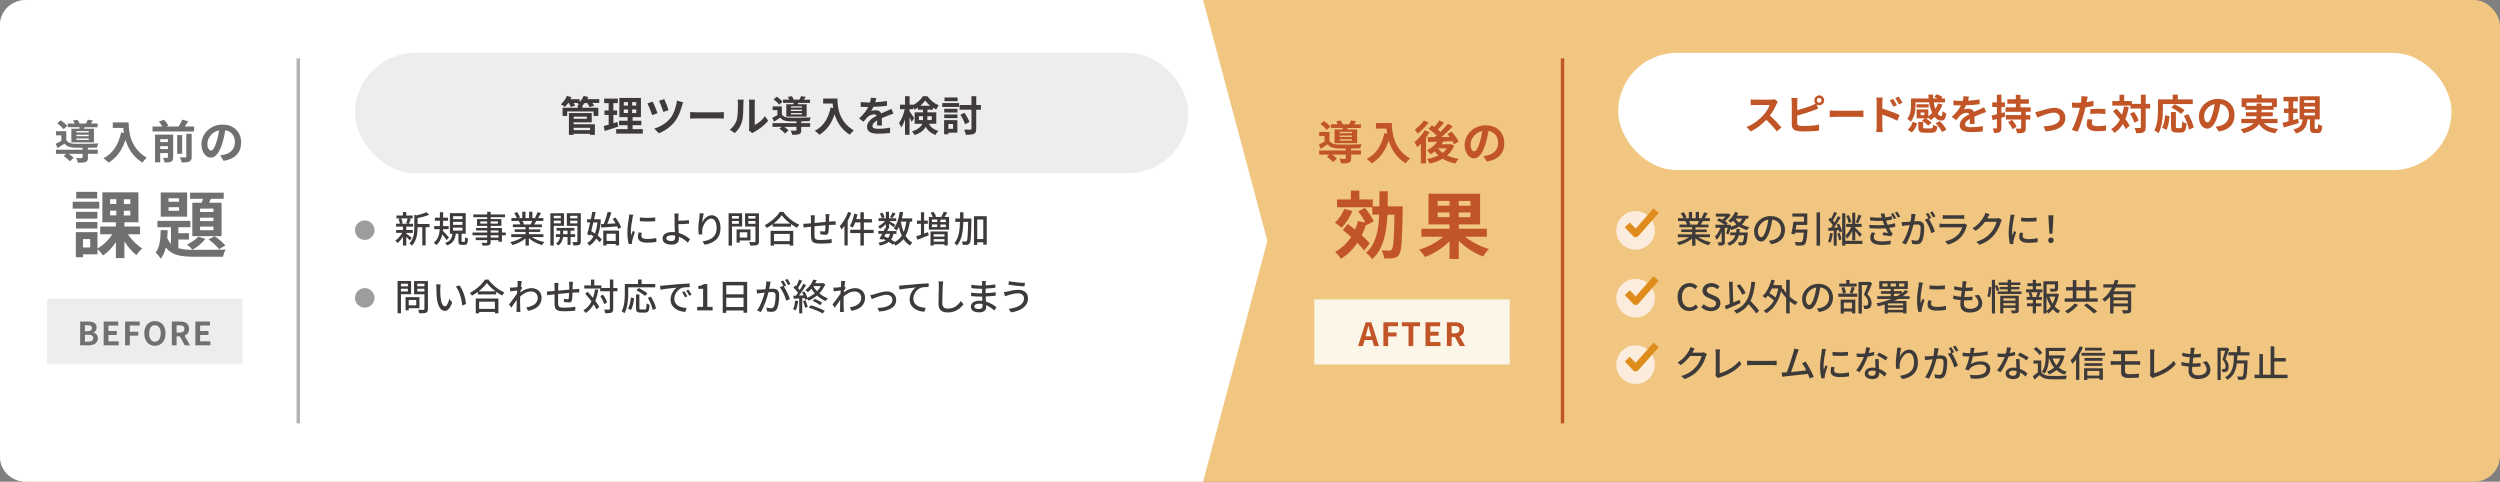 <?xml version="1.0" encoding="UTF-8"?><svg id="_レイヤー_2" xmlns="http://www.w3.org/2000/svg" viewBox="0 0 699.26 134.75"><rect x="0" y="0" width="699.26" height="134.75" fill="#808080" stroke="none"/><defs><style>.cls-1{fill:#3d3a39;}.cls-2{fill:#fcf6e8;}.cls-3{fill:#fff;}.cls-4{fill:#c15527;}.cls-5{fill:#f0c680;}.cls-6{fill:#717071;}.cls-7{fill:#de8d1d;}.cls-8{fill:#fbecdd;}.cls-9{fill:#b3b3b3;}.cls-10{fill:#eeedee;}.cls-11{fill:#9d9d9e;}</style></defs><g id="_レイヤー_1-2"><g><g><rect class="cls-5" width="699.26" height="134.75" rx="7.28" ry="7.28"/><path class="cls-3" d="m336.5,134.75H7.28c-4.02,0-7.28-3.07-7.28-6.86V6.86C0,3.07,3.26,0,7.28,0h329.22l17.99,67.38-17.99,67.38Z"/></g><g><g><rect class="cls-10" x="13.17" y="83.53" width="54.63" height="18.21"/><g><path class="cls-6" d="m22.42,89.94h2.2c1.37,0,2.41.4,2.41,1.64,0,.61-.34,1.24-.91,1.44v.04c.72.17,1.25.67,1.25,1.57,0,1.34-1.11,1.96-2.58,1.96h-2.37v-6.66Zm2.1,2.71c.84,0,1.21-.34,1.21-.87,0-.58-.39-.82-1.2-.82h-.79v1.69h.77Zm.15,2.92c.91,0,1.4-.32,1.4-1.02,0-.65-.49-.93-1.4-.93h-.92v1.94h.92Z"/><path class="cls-6" d="m29,89.94h4.08v1.11h-2.75v1.54h2.34v1.11h-2.34v1.78h2.85v1.11h-4.18v-6.66Z"/><path class="cls-6" d="m34.98,89.94h4.1v1.11h-2.77v1.73h2.36v1.11h-2.36v2.7h-1.33v-6.66Z"/><path class="cls-6" d="m40.36,93.24c0-2.17,1.21-3.42,2.97-3.42s2.97,1.27,2.97,3.42-1.21,3.48-2.97,3.48-2.97-1.32-2.97-3.48Zm4.59,0c0-1.43-.63-2.28-1.62-2.28s-1.62.85-1.62,2.28.63,2.33,1.62,2.33,1.62-.91,1.62-2.33Z"/><path class="cls-6" d="m48.06,89.94h2.32c1.39,0,2.5.49,2.5,2.02,0,1-.5,1.62-1.27,1.92l1.55,2.72h-1.48l-1.37-2.52h-.92v2.52h-1.33v-6.66Zm2.19,3.09c.85,0,1.33-.36,1.33-1.07s-.48-.96-1.33-.96h-.86v2.03h.86Z"/><path class="cls-6" d="m54.65,89.94h4.08v1.11h-2.75v1.54h2.34v1.11h-2.34v1.78h2.85v1.11h-4.18v-6.66Z"/></g></g><g><path class="cls-6" d="m24.6,41.86h2.75v1.16h-2.75v1.03c0,.68-.14,1.04-.66,1.25-.51.19-1.2.21-2.15.21-.06-.41-.28-.94-.48-1.32.63.04,1.34.04,1.53.03.21,0,.27-.05.27-.19v-.99h-3.82c.51.36,1.04.8,1.34,1.13l-1.11.94c-.33-.42-1.1-1.08-1.71-1.5l.68-.57h-2.84v-1.16h7.45v-.54c-.86,0-1.66-.01-2.25-.03-1.3-.05-2.17-.33-2.79-1.14-.62.42-1.25.82-1.97,1.26l-.51-1.21c.48-.23,1.04-.51,1.58-.82v-1.55h-1.48v-1.16h2.86v2.49c.42.71,1.2.99,2.29,1.03,1.55.06,4.91.03,6.68-.1-.13.28-.31.83-.37,1.17-.68.03-1.61.05-2.57.06v.54Zm-6.85-5.73c-.33-.47-1.09-1.18-1.73-1.66l.99-.83c.64.44,1.43,1.09,1.79,1.58l-1.04.91Zm4.43-.14c.03-.13.06-.27.09-.41h-3.32v-1.03h1.91c-.12-.28-.28-.59-.44-.83l1.25-.23c.22.31.46.73.59,1.07h1.76c.21-.35.42-.77.55-1.08l1.43.22c-.19.32-.39.62-.57.86h1.89v1.03h-3.66l-.17.41h2.79v3.83h-6.32v-3.83h2.21Zm2.63.67h-3.43v.39h3.43v-.39Zm0,1.03h-3.43v.4h3.43v-.4Zm0,1.04h-3.43v.41h3.43v-.41Z"/><path class="cls-6" d="m35.98,34.22c0,2.43.35,7.12,5.08,9.91-.33.27-.96.94-1.23,1.34-2.66-1.61-4.02-4.03-4.73-6.33-.96,2.88-2.5,5.01-4.74,6.35-.28-.32-1-.95-1.4-1.25,2.67-1.35,4.2-3.83,4.91-7.21l.78.14c-.09-.49-.14-.95-.18-1.39h-2.93v-1.55h4.45Z"/><path class="cls-6" d="m54.29,35.4v1.37h-11.63v-1.37h2.74c-.23-.44-.6-.99-.96-1.41l1.45-.5c.46.49.98,1.18,1.19,1.67l-.71.24h3.57c.39-.59.8-1.35,1.05-1.94l1.66.49c-.31.5-.66,1-.98,1.45h2.61Zm-5.85,8.58c0,.66-.13,1.01-.57,1.23-.41.22-1,.24-1.79.24-.08-.39-.3-.95-.49-1.3.48.03.99.03,1.16.01.15,0,.21-.05.21-.21v-1.14h-2.15v2.59h-1.45v-7.76h5.08v6.32Zm-3.62-5.04v.8h2.15v-.8h-2.15Zm2.15,2.76v-.83h-2.15v.83h2.15Zm3.98,1.32h-1.4v-5.24h1.4v5.24Zm1.16-5.6h1.5v6.39c0,.76-.14,1.13-.66,1.38-.49.23-1.18.27-2.11.26-.08-.41-.32-1.04-.55-1.44.66.03,1.32.03,1.54.01.21,0,.27-.05.27-.23v-6.36Z"/><path class="cls-6" d="m62.55,44.99l-.96-1.53c.49-.05.85-.13,1.19-.21,1.64-.39,2.93-1.57,2.93-3.44,0-1.77-.96-3.1-2.7-3.39-.18,1.09-.4,2.27-.77,3.48-.77,2.6-1.88,4.19-3.28,4.19s-2.61-1.57-2.61-3.74c0-2.97,2.57-5.5,5.9-5.5s5.19,2.21,5.19,5.01-1.66,4.62-4.9,5.13Zm-3.53-2.88c.54,0,1.04-.81,1.57-2.54.3-.95.54-2.04.68-3.11-2.12.44-3.26,2.31-3.26,3.73,0,1.3.51,1.93,1.01,1.93Z"/><path class="cls-6" d="m27.77,58.35h-7.44v-1.93h7.44v1.93Zm8,7.17c1.03,1.56,2.59,3.1,4.03,3.99-.53.41-1.27,1.27-1.64,1.85-1.17-.9-2.38-2.32-3.37-3.84v4.69h-2.38v-4.48c-1.01,1.52-2.26,2.86-3.6,3.72-.35-.53-1.03-1.34-1.54-1.79v1.48h-4.05v.8h-2.01v-7.01h6.06v4.56c1.58-.86,3.12-2.36,4.13-3.97h-3.37v-2.16h4.38v-1.19h-3.78v-8.37h10.09v8.37h-3.92v1.19h4.38v2.16h-3.39Zm-8.53-4.38h-5.98v-1.87h5.98v1.87Zm-5.98.95h5.98v1.83h-5.98v-1.83Zm5.92-6.58h-5.86v-1.85h5.86v1.85Zm-1.95,11.35h-2.01v2.36h2.01v-2.36Zm5.57-9.8h1.73v-1.34h-1.73v1.34Zm0,3.19h1.73v-1.32h-1.73v1.32Zm5.65-4.52h-1.81v1.34h1.81v-1.34Zm0,3.21h-1.81v1.32h1.81v-1.32Z"/><path class="cls-6" d="m49.89,69.43c1.23.37,2.73.45,4.56.45,1.4,0,7.01,0,8.69-.08-.33.47-.66,1.42-.78,2.01h-7.91c-3.86,0-6.41-.39-8.06-2.63-.29,1.23-.74,2.32-1.44,3.17-.31-.51-.92-1.29-1.42-1.67,1.15-1.42,1.36-3.84,1.42-6.31h1.95c-.02.76-.06,1.5-.12,2.24.29.66.64,1.19,1.05,1.62v-4.69h-3.8v-1.77h9.21v1.77h-3.35v1.69h2.96v1.77h-2.96v2.42Zm2.45-8.82h-7.38v-6.78h7.38v6.78Zm-2.26-5.16h-2.94v.97h2.94v-.97Zm0,2.51h-2.94v1.01h2.94v-1.01Zm7.38,8.86c-.88,1.15-2.32,2.32-3.6,3-.35-.39-1.13-1.09-1.56-1.42,1.21-.55,2.45-1.36,3.17-2.22l1.99.64Zm-1.03-10.11c.12-.35.23-.74.35-1.11h-3.62v-1.71h9.41v1.71h-3.6l-.49,1.11h3.49v9.33h-8.18v-9.33h2.63Zm3.27,1.64h-3.74v.95h3.74v-.95Zm0,2.53h-3.74v.95h3.74v-.95Zm0,2.51h-3.74v.99h3.74v-.99Zm.33,2.67c1.09.72,2.36,1.81,3,2.59l-1.75,1.03c-.64-.8-1.91-2.01-2.94-2.73l1.69-.88Z"/></g></g><rect class="cls-9" x="82.95" y="16.33" width=".96" height="102.09"/><g><g><rect class="cls-2" x="367.64" y="83.74" width="54.63" height="18.21"/><g><path class="cls-4" d="m382,90.14h1.56l2.14,6.66h-1.39l-.47-1.71h-2.16l-.47,1.71h-1.35l2.13-6.66Zm-.03,3.92h1.58l-.2-.73c-.21-.69-.39-1.46-.58-2.17h-.04c-.17.73-.37,1.48-.57,2.17l-.2.73Z"/><path class="cls-4" d="m386.94,90.14h4.1v1.11h-2.77v1.74h2.36v1.11h-2.36v2.7h-1.33v-6.66Z"/><path class="cls-4" d="m393.97,91.25h-1.87v-1.11h5.09v1.11h-1.89v5.55h-1.33v-5.55Z"/><path class="cls-4" d="m398.72,90.14h4.08v1.11h-2.75v1.54h2.34v1.11h-2.34v1.78h2.85v1.11h-4.18v-6.66Z"/><path class="cls-4" d="m404.7,90.14h2.32c1.39,0,2.5.49,2.5,2.02,0,1-.5,1.62-1.27,1.91l1.55,2.72h-1.48l-1.37-2.52h-.92v2.52h-1.33v-6.66Zm2.19,3.09c.85,0,1.33-.36,1.33-1.07s-.48-.96-1.33-.96h-.86v2.03h.86Z"/></g></g><g><path class="cls-4" d="m377.92,42.07h2.75v1.16h-2.75v1.03c0,.68-.14,1.04-.66,1.25-.51.19-1.2.21-2.15.21-.06-.41-.28-.94-.48-1.32.63.04,1.34.04,1.53.03.21,0,.27-.05.27-.19v-.99h-3.82c.51.36,1.04.8,1.34,1.13l-1.11.94c-.33-.42-1.1-1.08-1.71-1.5l.68-.57h-2.84v-1.16h7.45v-.54c-.86,0-1.66-.01-2.25-.03-1.3-.05-2.17-.33-2.79-1.14-.62.42-1.25.82-1.97,1.26l-.51-1.21c.48-.23,1.04-.51,1.58-.82v-1.55h-1.48v-1.16h2.86v2.49c.42.71,1.2.99,2.29,1.03,1.55.06,4.91.03,6.68-.1-.13.28-.31.83-.37,1.17-.68.03-1.61.05-2.57.06v.54Zm-6.85-5.73c-.33-.47-1.09-1.18-1.73-1.66l.99-.83c.64.44,1.43,1.09,1.79,1.58l-1.04.91Zm4.43-.14c.03-.13.06-.27.09-.41h-3.32v-1.03h1.91c-.12-.28-.28-.59-.44-.83l1.25-.23c.22.31.46.73.59,1.07h1.76c.21-.35.42-.77.55-1.08l1.43.22c-.19.32-.39.62-.57.86h1.89v1.03h-3.66l-.17.41h2.79v3.83h-6.32v-3.83h2.21Zm2.63.67h-3.43v.39h3.43v-.39Zm0,1.03h-3.43v.4h3.43v-.4Zm0,1.04h-3.43v.41h3.43v-.41Z"/><path class="cls-4" d="m389.31,34.42c0,2.43.35,7.12,5.08,9.91-.33.27-.96.94-1.23,1.34-2.66-1.61-4.02-4.03-4.73-6.33-.96,2.88-2.5,5.01-4.74,6.35-.28-.32-1-.95-1.4-1.25,2.67-1.35,4.2-3.83,4.91-7.21l.78.14c-.09-.49-.14-.95-.18-1.39h-2.93v-1.55h4.45Z"/><path class="cls-4" d="m399.83,36.95c-.28.51-.62,1.04-.98,1.55v7.22h-1.43v-5.5c-.33.36-.67.67-1,.95-.14-.33-.55-1.1-.8-1.43,1.07-.81,2.2-2.06,2.87-3.3l1.34.5Zm-.22-2.71c-.81,1.1-2,2.35-3.07,3.13-.19-.31-.57-.85-.8-1.12.91-.64,1.98-1.71,2.52-2.54l1.35.53Zm7.12,6.48c-.44,1.13-1.12,2.04-1.95,2.77.92.44,2,.76,3.2.94-.32.32-.72.91-.91,1.31-1.36-.27-2.54-.72-3.55-1.35-1.07.63-2.31,1.08-3.64,1.38-.14-.39-.46-.99-.73-1.3,1.14-.19,2.22-.53,3.16-1-.37-.33-.72-.71-1.01-1.12-.39.29-.77.56-1.16.8-.21-.29-.69-.86-.99-1.13,1.09-.55,2.15-1.4,2.87-2.38l-2.57.08-.13-1.35c.58,0,1.25,0,1.98-.01.18-.15.37-.32.55-.49-.59-.6-1.49-1.32-2.26-1.82l.91-.99c.22.14.46.29.71.46.5-.58,1.04-1.28,1.38-1.85l1.32.68c-.55.66-1.18,1.35-1.72,1.89.27.22.53.44.73.64.78-.76,1.52-1.57,2.07-2.27l1.35.75c-.92.98-2.07,2.07-3.15,2.98l2.3-.04c-.21-.29-.42-.57-.64-.82l1.18-.66c.75.83,1.59,1.99,1.95,2.81l-1.28.72c-.1-.24-.24-.54-.42-.85-.85.04-1.72.06-2.56.09-.15.26-.32.51-.5.76h2.33l.24-.05.95.42Zm-4.5.78c.33.46.77.87,1.27,1.25.49-.37.9-.78,1.23-1.26h-2.51Z"/><path class="cls-4" d="m415.87,45.19l-.96-1.53c.49-.05.85-.13,1.19-.21,1.64-.39,2.93-1.57,2.93-3.44,0-1.77-.96-3.1-2.7-3.39-.18,1.09-.4,2.27-.77,3.48-.77,2.6-1.88,4.19-3.28,4.19s-2.61-1.57-2.61-3.74c0-2.97,2.57-5.5,5.9-5.5s5.19,2.21,5.19,5.01-1.66,4.62-4.9,5.13Zm-3.53-2.88c.54,0,1.04-.81,1.57-2.54.3-.95.54-2.04.68-3.11-2.12.44-3.26,2.31-3.26,3.73,0,1.3.51,1.93,1.01,1.93Z"/><path class="cls-4" d="m378.26,59.01c-.68,1.77-1.85,3.56-3.04,4.69-.41-.39-1.32-1.11-1.85-1.46,1.11-.9,2.08-2.36,2.63-3.8l2.26.58Zm3.27,11.08c-.43-.64-1.11-1.4-1.87-2.16-1.23,1.83-2.77,3.33-4.56,4.46-.33-.51-1.15-1.5-1.64-1.95,1.83-.99,3.31-2.4,4.44-4.17-.78-.7-1.58-1.36-2.32-1.93l1.38-1.71c.66.47,1.36,1.01,2.06,1.56.33-.74.6-1.54.82-2.36l2.03.43c-.45-1.01-1.23-2.2-1.97-3.15l1.89-.95c.97,1.13,2.04,2.69,2.43,3.76l-2.04,1.09-.08-.23c-.33,1.07-.74,2.08-1.21,3,.9.82,1.69,1.62,2.2,2.3l-1.54,1.99Zm10.83-12.35s0,.78-.02,1.09c-.16,8.45-.33,11.45-1.01,12.37-.45.68-.92.9-1.6,1.01-.64.12-1.6.1-2.61.08-.04-.68-.31-1.62-.7-2.28.92.06,1.77.08,2.16.08.31,0,.51-.06.72-.35.43-.56.62-3.06.74-9.68h-1.97c-.27,5.28-1.15,9.6-4.25,12.43-.37-.58-1.17-1.4-1.73-1.77,2.73-2.43,3.47-6.06,3.68-10.67h-1.93v-2.08h-9.87v-2.18h3.86v-2.47h2.38v2.47h3.76v1.93h1.85c.02-1.34.02-2.75.02-4.23h2.34c0,1.46-.02,2.88-.04,4.23h4.21Z"/><path class="cls-4" d="m409.81,66.22c1.81,1.46,4.32,2.77,6.66,3.45-.56.49-1.29,1.46-1.64,2.08-2.38-.9-4.89-2.51-6.8-4.38v5.06h-2.59v-4.95c-1.89,1.89-4.4,3.49-6.84,4.4-.37-.58-1.11-1.52-1.67-2.04,2.45-.72,5-2.08,6.72-3.62h-6.08v-2.24h7.87v-1.21h-5.88v-8.59h14.43v8.59h-5.96v1.21h7.85v2.24h-6.06Zm-7.69-8.69h3.31v-1.32h-3.31v1.32Zm3.31,3.21v-1.32h-3.31v1.32h3.31Zm5.86-4.52h-3.27v1.32h3.27v-1.32Zm0,3.21h-3.27v1.32h3.27v-1.32Z"/></g></g><rect class="cls-4" x="436.56" y="16.33" width=".96" height="102.09"/><g><g><path class="cls-1" d="m114.64,67.25c-.21-.25-.62-.66-1-1.02v2.44h-.93v-2.41c-.46.69-1.01,1.32-1.53,1.73-.14-.22-.42-.52-.62-.69.7-.46,1.47-1.32,1.96-2.16h-1.72v-.81h1.9v-.94h-1.93v-.81h1.06c-.03-.37-.18-.92-.36-1.33l.7-.17h-1.27v-.79h1.8v-.98h.93v.98h1.8v.79h-1.24l.72.17c-.2.48-.39.99-.57,1.34h1.2v.81h-1.91v.94h1.82v.81h-1.82v.17c.37.26,1.32,1.03,1.55,1.22l-.55.71Zm-2.42-6.17c.21.43.37.98.41,1.35l-.6.15h2.26l-.71-.15c.16-.38.36-.94.46-1.35h-1.83Zm7.91,2.46h-1.08v5.09h-.93v-5.09h-1.33v.09c0,1.52-.18,3.66-1.6,5.09-.11-.21-.46-.54-.68-.66,1.25-1.27,1.37-3.02,1.37-4.44v-3.56l.64.18c1.01-.24,2.1-.56,2.74-.88l.77.69c-.88.4-2.12.72-3.23.94v1.67h3.33v.88Z"/><path class="cls-1" d="m124.91,67.15c-.24-.39-.76-1.07-1.2-1.61-.24,1.13-.73,2.22-1.71,3.01-.13-.2-.43-.51-.66-.68,1.23-.92,1.57-2.41,1.67-3.76h-1.56v-.87h1.59v-1.5h-1.4v-.85h1.4v-1.53h.9v1.53h1.38v.85h-1.38v1.5h1.55v.87h-1.58c-.01.14-.03.3-.04.44.42.41,1.46,1.59,1.71,1.9l-.66.7Zm4.95.5c.18,0,.23-.14.26-1.3.17.17.55.3.78.36-.07,1.42-.3,1.78-.96,1.78h-.76c-.79,0-.96-.28-.96-1.12v-2h-.74c-.19,1.52-.68,2.65-2.44,3.29-.1-.21-.34-.56-.54-.71,1.53-.5,1.91-1.39,2.07-2.58h-.74v-5.76h4.43v5.76h-1.16v1.98c0,.26.03.29.23.29h.53Zm-3.13-6.36h2.62v-.81h-2.62v.81Zm0,1.61h2.62v-.84h-2.62v.84Zm0,1.6h2.62v-.83h-2.62v.83Z"/><path class="cls-1" d="m141.46,65.81h-1.07v1.8h-.97v-.44h-2.19v.53c0,.52-.13.74-.48.87-.35.12-.88.13-1.75.13-.05-.22-.2-.57-.33-.77.57.02,1.18.02,1.35.01.18-.01.25-.06.25-.24v-.54h-3.21v-.72h3.21v-.64h-4.11v-.75h4.11v-.59h-3.12v-.68h3.12v-.61h-2.85v-1.89h2.85v-.52h-3.9v-.77h3.9v-.75h.97v.75h4.01v.77h-4.01v.52h2.99v1.89h-2.99v.61h3.16v1.27h1.07v.75Zm-5.19-3.26v-.62h-1.93v.62h1.93Zm.97-.62v.62h2.03v-.62h-2.03Zm0,3.13h2.19v-.59h-2.19v.59Zm2.19.75h-2.19v.64h2.19v-.64Z"/><path class="cls-1" d="m148.76,66.3c.91.64,2.23,1.16,3.49,1.4-.22.21-.49.6-.64.85-1.34-.36-2.71-1.05-3.68-1.93v2.07h-.94v-2c-.98.82-2.37,1.49-3.65,1.85-.14-.25-.41-.61-.63-.81,1.22-.26,2.56-.79,3.47-1.43h-3.18v-.8h3.99v-.63h-3.03v-.72h3.03v-.62h-3.54v-.76h2.11c-.09-.29-.27-.66-.43-.94l.25-.04h-2.33v-.8h1.52c-.15-.4-.46-.97-.75-1.39l.83-.28c.32.44.68,1.07.82,1.47l-.52.2h1.13v-1.76h.9v1.76h1.02v-1.76h.91v1.76h1.11l-.39-.12c.25-.41.57-1.06.72-1.52l.99.25c-.28.5-.59,1.02-.85,1.4h1.48v.8h-1.99c-.2.35-.4.69-.58.98h2.18v.76h-3.64v.62h3.16v.72h-3.16v.63h4.05v.8h-3.22Zm-2.64-4.5c.19.3.37.67.44.92l-.3.06h2.17c.15-.28.32-.65.45-.98h-2.77Z"/><path class="cls-1" d="m154.89,63.16v5.52h-.95v-9.03h3.82v3.51h-2.87Zm0-2.8v.69h1.97v-.69h-1.97Zm1.97,2.1v-.75h-1.97v.75h1.97Zm2.73,3.83v2.21h-.85v-2.21h-1.24c-.08.69-.41,1.74-1.35,2.37-.13-.17-.42-.43-.62-.57.76-.46,1.05-1.23,1.13-1.8h-1.17v-.79h1.2v-.98h-1.02v-.76h4.99v.76h-1.07v.98h1.28v.79h-1.28Zm-.85-.79v-.98h-1.22v.98h1.22Zm3.71,2.02c0,.52-.1.8-.44.97-.33.15-.84.18-1.62.17-.03-.26-.16-.69-.31-.95.53,0,1.05,0,1.21,0,.15,0,.21-.06.21-.22v-4.32h-2.95v-3.53h3.9v7.86Zm-2.98-7.15v.69h2.04v-.69h-2.04Zm2.04,2.12v-.77h-2.04v.77h2.04Z"/><path class="cls-1" d="m168.07,61.41c-.12,1.85-.42,3.32-.89,4.47.46.38.87.75,1.14,1.09l-.58.77c-.24-.3-.59-.65-.99-1.01-.5.86-1.14,1.51-1.92,1.99-.14-.24-.39-.59-.6-.76.72-.38,1.32-1,1.78-1.82-.29-.23-.58-.43-.86-.63l-.11.41-.79-.42c.25-.86.54-2.06.82-3.29h-.86v-.88h1.05c.15-.73.3-1.45.41-2.09l.92.1c-.12.62-.27,1.3-.42,1.99h1.17l.17-.03.57.11Zm-2.11.8c-.2.84-.4,1.68-.59,2.43.33.21.69.43,1.03.68.34-.86.58-1.9.7-3.11h-1.14Zm2.12.49l.82-.04c.4-1,.84-2.4,1.07-3.42l1.05.22c-.34,1.02-.77,2.22-1.17,3.15l2.34-.13c-.25-.43-.54-.87-.82-1.25l.76-.38c.66.84,1.36,1.97,1.61,2.74l-.83.45c-.06-.21-.17-.45-.28-.71-1.6.12-3.26.23-4.46.32l-.09-.93Zm.67,1.8h4.41v4.14h-.95v-.39h-2.56v.43h-.91v-4.19Zm.91.87v2.02h2.56v-2.02h-2.56Z"/><path class="cls-1" d="m176.95,60.86c-.17.84-.5,2.78-.5,3.88,0,.36.02.72.06,1.1.17-.42.38-.93.54-1.31l.51.41c-.27.78-.63,1.88-.73,2.4-.03.14-.06.36-.05.47,0,.1.01.26.02.38l-.94.06c-.21-.72-.38-1.93-.38-3.32,0-1.53.33-3.28.44-4.1.04-.26.08-.58.09-.85l1.14.1c-.07.18-.17.6-.22.78Zm2.46,5.15c0,.46.36.84,1.6.84.93,0,1.7-.08,2.56-.28l.02,1.1c-.65.12-1.5.21-2.6.21-1.75,0-2.55-.61-2.55-1.6,0-.37.05-.76.17-1.26l.92.08c-.09.36-.13.64-.13.92Zm3.87-5.19v1.05c-1.17.11-3.12.12-4.31,0v-1.05c1.17.18,3.24.14,4.31,0Z"/><path class="cls-1" d="m189.74,60.83c0,.26,0,.58,0,.91.82,0,2.08-.06,2.96-.16l.04.97c-.89.09-2.17.14-3,.16,0,.66.06,1.6.1,2.45,1.32.37,2.45,1.09,3.17,1.76l-.62.97c-.63-.63-1.5-1.28-2.5-1.67.01.21.01.39.01.54,0,.88-.49,1.66-2.02,1.66-1.44,0-2.56-.46-2.56-1.73,0-1,.86-1.79,2.68-1.79.26,0,.51.02.76.04-.03-.81-.07-1.73-.07-2.31s0-1.35,0-1.79c-.01-.43-.04-.88-.1-1.11h1.23c-.04.26-.07.76-.08,1.11Zm-1.94,6.6c.71,0,1.03-.33,1.03-1.03,0-.13,0-.31-.01-.51-.31-.06-.62-.09-.94-.09-.96,0-1.5.32-1.5.84s.54.79,1.42.79Z"/><path class="cls-1" d="m196.4,62.24c.45-.94,1.44-2.04,2.68-2.04,1.4,0,2.44,1.38,2.44,3.59,0,2.87-1.79,4.19-4.41,4.67l-.62-.94c2.25-.35,3.94-1.18,3.94-3.73,0-1.6-.54-2.65-1.52-2.65-1.25,0-2.4,1.85-2.49,3.21-.03.34-.03.69.04,1.18l-1.01.07c-.05-.39-.11-.99-.11-1.67,0-.97.17-2.38.3-3.31.05-.35.07-.69.08-.98l1.12.05c-.17.65-.38,1.89-.44,2.54Z"/><path class="cls-1" d="m204.74,63.34v5.35h-.95v-9.03h3.79v3.68h-2.84Zm0-2.92v.72h1.93v-.72h-1.93Zm1.93,2.17v-.77h-1.93v.77h1.93Zm.24,4.66v.6h-.88v-3.68h3.88v3.09h-2.99Zm0-2.28v1.49h2.1v-1.49h-2.1Zm5.36,2.51c0,.58-.13.87-.5,1.04-.38.15-.99.17-1.91.17-.03-.27-.18-.71-.33-.98.65.03,1.32.02,1.52.02.2,0,.25-.07.25-.26v-4.11h-2.9v-3.69h3.88v7.82Zm-2.96-7.07v.73h1.99v-.73h-1.99Zm1.99,2.19v-.78h-1.99v.78h1.99Z"/><path class="cls-1" d="m219.1,59.27c1.1,1.53,2.84,2.89,4.45,3.59-.24.24-.46.57-.63.85-.54-.29-1.12-.64-1.67-1.04v.73h-5.12v-.7c-.52.39-1.09.74-1.66,1.05-.11-.23-.39-.57-.59-.76,1.76-.89,3.45-2.44,4.23-3.72h.98Zm-3.55,5.3h6.33v4.13h-.98v-.4h-4.42v.4h-.94v-4.13Zm5.53-2.02c-.97-.72-1.85-1.55-2.43-2.34-.52.76-1.35,1.6-2.31,2.34h4.74Zm-4.6,2.88v2.02h4.42v-2.02h-4.42Z"/><path class="cls-1" d="m231.89,60.7c0,.44,0,.88-.02,1.3.35-.03.69-.05.98-.07.27-.01.62-.04.88-.06v1.01c-.17-.01-.63,0-.89,0-.27,0-.61.02-.99.04-.02.78-.06,1.66-.15,2.12-.1.49-.34.63-.83.63-.37,0-1.13-.1-1.44-.15l.02-.89c.34.07.77.13.99.13.24,0,.34-.04.36-.27.05-.31.08-.91.1-1.49-1,.08-2.12.18-3.08.29-.01,1.01-.02,2.03,0,2.45.03,1.06.07,1.39,1.75,1.39,1.07,0,2.36-.12,3.07-.26l-.03,1.1c-.69.08-1.95.17-2.97.17-2.5,0-2.77-.56-2.81-2.25,0-.44,0-1.5,0-2.49-.38.04-.7.07-.93.1-.32.04-.85.11-1.12.15l-.11-1.05c.31,0,.73-.02,1.16-.06.23-.02.57-.05,1-.09v-1.25c0-.36-.02-.66-.07-.99h1.14c-.03.28-.05.57-.05.94,0,.29,0,.72,0,1.21.95-.09,2.07-.2,3.1-.29v-1.34c0-.24-.04-.66-.07-.84h1.1c-.03.17-.05.57-.05.81Z"/><path class="cls-1" d="m238.11,59.55c-.27.75-.62,1.5-1.01,2.22v6.89h-.9v-5.45c-.26.36-.54.71-.8,1-.09-.23-.36-.74-.52-.97.94-.97,1.81-2.46,2.34-3.96l.89.27Zm6.24,5.64h-2.73v3.49h-.96v-3.49h-2.85v-.94h2.85v-2.04h-1.46c-.21.56-.43,1.06-.69,1.45-.19-.13-.6-.36-.82-.46.58-.82,1-2.14,1.22-3.42l.93.19c-.09.44-.21.88-.33,1.32h1.15v-1.91h.96v1.91h2.26v.94h-2.26v2.04h2.73v.94Z"/><path class="cls-1" d="m254.49,62c-.24,1.59-.6,2.91-1.19,3.98.48.81,1.11,1.46,1.9,1.87-.22.19-.52.56-.67.82-.74-.44-1.34-1.05-1.82-1.8-.59.75-1.34,1.36-2.28,1.84-.07-.15-.22-.4-.36-.61l-.34.35c-.29-.26-.69-.53-1.14-.79-.6.47-1.41.79-2.5,1.02-.06-.26-.24-.61-.41-.79.89-.13,1.57-.35,2.08-.69-.27-.13-.53-.27-.81-.39l-.13.24-.83-.26c.23-.38.49-.87.77-1.39h-1.1v-.79h1.49c.14-.28.27-.56.38-.81l.25.05v-1.19c-.49.54-1.1,1.02-1.68,1.35-.11-.22-.33-.54-.5-.72.69-.28,1.43-.85,1.92-1.47h-1.78v-.77h.93c-.08-.36-.34-.9-.59-1.3l.69-.29c.29.39.55.93.66,1.29l-.68.3h1.03v-1.81h.88v1.81h2.02v.77h-1.96c.46.26,1.46.88,1.72,1.06l-.51.67c-.25-.24-.79-.67-1.25-1.02v1.41h-.51l.28.06c-.09.2-.2.4-.3.62h2.59v.79h-.84c-.13.64-.34,1.17-.65,1.6.39.22.75.44,1.04.65.82-.44,1.45-1.02,1.94-1.73-.35-.73-.61-1.56-.82-2.47-.2.38-.4.74-.64,1.05-.14-.17-.54-.51-.76-.67.85-1.07,1.38-2.8,1.65-4.61l.97.14c-.1.59-.22,1.16-.36,1.72h2.87v.91h-.61Zm-6.78,3.4c-.13.24-.26.48-.38.71.36.14.73.3,1.08.47.25-.32.41-.71.54-1.18h-1.23Zm2.79-5.66c-.33.46-.66.96-.92,1.27l-.64-.29c.25-.36.57-.93.73-1.33l.82.34Zm1.47,2.25c.19,1.05.43,2.04.79,2.9.35-.82.59-1.79.74-2.9h-1.53Z"/><path class="cls-1" d="m259.58,64.94l.2.87c-1.09.44-2.25.91-3.17,1.25l-.34-.97c.37-.11.82-.27,1.32-.44v-3.05h-1.11v-.9h1.11v-2.33h.89v2.33h1.03v.9h-1.03v2.74l1.1-.4Zm5.88-4.26v3.55h-5.66v-3.55h1.11c-.14-.35-.39-.8-.63-1.15l.81-.29c.3.4.64.97.75,1.33l-.3.11h2.01l-.26-.08c.25-.39.54-.98.69-1.39l.99.27c-.27.43-.54.86-.79,1.2h1.28Zm-5.2,4.07h4.83v3.91h-.92v-.33h-3.03v.34h-.88v-3.92Zm.41-2.65h1.48v-.69h-1.48v.69Zm0,1.41h1.48v-.72h-1.48v.72Zm.47,2.02v.65h3.03v-.65h-3.03Zm3.03,2.04v-.68h-3.03v.68h3.03Zm.38-6.15h-1.52v.69h1.52v-.69Zm0,1.38h-1.52v.72h1.52v-.72Z"/><path class="cls-1" d="m271.71,61.13s0,.34,0,.46c-.08,4.44-.15,5.96-.47,6.43-.21.3-.4.4-.73.45-.29.04-.74.04-1.21.02,0-.29-.11-.7-.28-.96.45.02.86.03,1.04.03.17,0,.26-.02.35-.17.22-.28.3-1.62.38-5.33h-1.34c-.09,2.75-.44,5.12-1.8,6.62-.15-.22-.48-.53-.71-.68,1.21-1.34,1.5-3.46,1.57-5.94h-1.31v-.94h1.33c0-.57,0-1.14,0-1.74h.95c0,.59,0,1.17,0,1.74h2.24Zm4.29-.66v7.96h-.97v-.66h-1.69v.74h-.92v-8.04h3.57Zm-.97,6.39v-5.46h-1.69v5.46h1.69Z"/></g><circle class="cls-11" cx="102.02" cy="64.38" r="2.73"/></g><g><g><path class="cls-1" d="m112.15,82.28v5.35h-.95v-9.03h3.79v3.68h-2.84Zm0-2.92v.72h1.93v-.72h-1.93Zm1.93,2.17v-.77h-1.93v.77h1.93Zm.24,4.66v.6h-.88v-3.68h3.88v3.09h-2.99Zm0-2.28v1.49h2.1v-1.49h-2.1Zm5.36,2.51c0,.58-.13.87-.5,1.04-.38.15-.99.17-1.91.17-.03-.27-.18-.71-.33-.98.65.03,1.32.02,1.52.02.2,0,.25-.07.25-.26v-4.11h-2.9v-3.69h3.88v7.82Zm-2.96-7.07v.73h1.99v-.73h-1.99Zm1.99,2.19v-.78h-1.99v.78h1.99Z"/><path class="cls-1" d="m123.14,80.67c-.01.65,0,1.51.07,2.31.15,1.61.58,2.7,1.27,2.7.51,0,.97-1.12,1.2-2.06l.81.96c-.65,1.76-1.29,2.37-2.04,2.37-1.04,0-2-.99-2.27-3.69-.1-.91-.11-2.14-.11-2.76,0-.26-.02-.69-.08-.97l1.25.02c-.05.3-.1.83-.1,1.11Zm7.21,4.36l-1.06.41c-.17-1.77-.76-4.05-1.8-5.29l1.02-.34c.95,1.19,1.71,3.55,1.84,5.21Z"/><path class="cls-1" d="m136.63,78.21c1.1,1.53,2.84,2.89,4.45,3.59-.24.24-.46.57-.63.85-.54-.29-1.12-.64-1.67-1.04v.73h-5.12v-.7c-.52.39-1.09.74-1.66,1.05-.11-.23-.39-.57-.59-.76,1.76-.89,3.45-2.44,4.23-3.72h.98Zm-3.55,5.3h6.33v4.13h-.98v-.4h-4.42v.4h-.94v-4.13Zm5.53-2.02c-.97-.72-1.85-1.55-2.43-2.34-.52.76-1.35,1.6-2.31,2.34h4.74Zm-4.6,2.88v2.02h4.42v-2.02h-4.42Z"/><path class="cls-1" d="m144.74,78.58l1.2.04c-.06.27-.14.81-.22,1.48h0l.35.43c-.12.18-.32.48-.48.74,0,.16-.03.34-.04.5,1.1-.85,2.21-1.18,3.17-1.18,1.49,0,2.76,1.05,2.76,2.67.01,2.08-1.41,3.23-3.79,3.69l-.47-.98c1.77-.27,3.21-1.04,3.2-2.74,0-.8-.63-1.71-1.85-1.71-1.14,0-2.17.57-3.07,1.4-.02.38-.03.74-.03,1.07,0,.89-.01,1.62.05,2.56,0,.18.03.48.05.7h-1.11c0-.19.03-.51.03-.68.01-.97.01-1.55.04-2.7-.48.71-1.09,1.59-1.52,2.19l-.64-.9c.58-.72,1.69-2.2,2.24-3.04.02-.29.04-.6.06-.88-.48.06-1.34.17-1.95.26l-.1-1.05c.26.01.47.01.77,0,.32-.02.85-.08,1.35-.15.03-.44.05-.78.05-.89,0-.27,0-.56-.04-.83Z"/><path class="cls-1" d="m160.17,79.63c0,.44,0,.88-.02,1.3.35-.03.69-.05.98-.07.27-.01.62-.04.88-.06v1.01c-.17-.01-.63,0-.89,0-.27,0-.61.02-.99.04-.02.78-.06,1.66-.15,2.12-.1.49-.34.63-.83.63-.37,0-1.13-.1-1.44-.15l.02-.89c.34.07.77.13.99.13.24,0,.34-.04.36-.27.05-.31.08-.91.1-1.49-1,.08-2.12.18-3.08.29-.01,1.01-.02,2.03,0,2.45.03,1.06.07,1.39,1.75,1.39,1.07,0,2.36-.12,3.07-.26l-.03,1.1c-.69.08-1.95.17-2.97.17-2.5,0-2.77-.56-2.81-2.25,0-.44,0-1.5,0-2.49-.38.04-.7.07-.93.1-.32.04-.85.11-1.12.15l-.11-1.05c.31,0,.73-.02,1.16-.06.23-.02.57-.05,1-.09v-1.25c0-.36-.02-.66-.07-.99h1.14c-.03.28-.05.57-.05.94,0,.29,0,.72,0,1.21.95-.09,2.07-.2,3.1-.29v-1.34c0-.24-.04-.66-.07-.84h1.1c-.03.17-.05.57-.05.81Z"/><path class="cls-1" d="m167.36,81.05c-.2,1.16-.47,2.19-.85,3.1.46.63.85,1.22,1.1,1.72l-.77.65c-.19-.4-.46-.88-.8-1.39-.55.99-1.29,1.79-2.22,2.42-.12-.19-.45-.57-.65-.74,1.01-.61,1.75-1.45,2.28-2.51-.56-.75-1.17-1.5-1.76-2.14l.67-.55c.49.51,1.01,1.11,1.5,1.71.25-.72.43-1.51.57-2.39l.94.12Zm5.32.42h-1.16v4.91c0,.59-.13.86-.46,1.04-.35.15-.9.2-1.77.2-.04-.28-.17-.73-.31-1.02.62.02,1.17.02,1.35.01.17,0,.25-.05.25-.23v-4.91h-2.7v-.77h-4.46v-.88h1.87v-1.62h.93v1.62h1.99v.73h2.38v-2.37h.95v2.37h1.16v.93Zm-3.7,3.58c-.15-.6-.61-1.55-1.08-2.25l.78-.37c.48.68.97,1.59,1.12,2.21l-.82.41Z"/><path class="cls-1" d="m175.72,82.05c0,1.6-.15,3.99-1.05,5.56-.18-.15-.6-.44-.81-.54.83-1.46.9-3.55.9-5.02v-2.61h3.7v-1.25h1v1.25h3.82v.93h-7.56v1.69Zm-.08,4.26c.48-.79.73-2,.83-3.11l.88.2c-.12,1.12-.36,2.48-.85,3.29l-.85-.38Zm4.74.26c.37,0,.42-.26.47-1.71.2.15.6.32.84.39-.09,1.71-.34,2.18-1.24,2.18h-1.34c-.97,0-1.21-.31-1.21-1.29v-3.77h.94v3.77c0,.36.07.42.42.42h1.12Zm.01-3.8c-.49-.46-1.54-1.15-2.38-1.58l.65-.63c.81.39,1.87,1.03,2.42,1.5l-.69.71Zm1.66.19c.66,1.05,1.29,2.42,1.45,3.34l-.94.39c-.14-.91-.72-2.31-1.36-3.39l.84-.34Z"/><path class="cls-1" d="m185.58,79.87c.75-.07,2.58-.25,4.47-.41,1.1-.09,2.13-.15,2.84-.17v1.04c-.58,0-1.47.01-2.01.14-1.37.41-2.27,1.88-2.27,3.1,0,1.87,1.75,2.5,3.45,2.57l-.37,1.1c-2.02-.1-4.12-1.18-4.12-3.45,0-1.55.92-2.8,1.75-3.34-1.04.1-3.43.35-4.59.6l-.1-1.12c.39,0,.75-.03.96-.05Zm6.67,3.01l-.64.29c-.25-.52-.51-1-.82-1.44l.62-.27c.25.36.63.99.84,1.42Zm1.17-.46l-.63.3c-.27-.52-.53-.98-.86-1.42l.62-.28c.25.35.65.97.88,1.4Z"/><path class="cls-1" d="m195,85.84h1.66v-5.06h-1.36v-.75c.71-.12,1.21-.31,1.65-.58h.89v6.39h1.48v.98h-4.32v-.98Z"/><path class="cls-1" d="m208.99,78.84v8.63h-1.02v-.63h-4.84v.67h-.98v-8.67h6.84Zm-5.86.97v2.51h4.84v-2.51h-4.84Zm4.84,6.07v-2.61h-4.84v2.61h4.84Z"/><path class="cls-1" d="m215.4,79.51c-.06.32-.15.81-.25,1.3.42-.04.8-.06,1.04-.06.99,0,1.75.4,1.75,1.84,0,1.21-.15,2.87-.59,3.73-.34.71-.87.91-1.58.91-.4,0-.88-.07-1.22-.15l-.17-1.07c.42.12.98.21,1.26.21.36,0,.65-.09.84-.48.31-.65.45-1.95.45-3.02,0-.88-.4-1.04-1.05-1.04-.22,0-.56.02-.94.06-.38,1.51-1.11,3.89-2.13,5.53l-1.06-.42c1.03-1.39,1.77-3.61,2.13-5.01-.46.05-.88.1-1.12.13-.26.03-.74.09-1.02.14l-.1-1.11c.34.02.65,0,1,0,.33-.01.88-.05,1.46-.1.15-.76.25-1.54.25-2.21l1.2.12c-.05.22-.1.48-.15.71Zm4.5.36l-.66.28c.63.93,1.4,2.59,1.7,3.48l-1.02.48c-.29-1.1-1.07-2.9-1.79-3.76l.96-.42s.03.04.04.06c-.2-.4-.48-.92-.73-1.25l.67-.28c.26.37.63,1.02.83,1.42Zm1.19-.45l-.67.3c-.23-.44-.56-1.03-.85-1.42l.67-.28c.27.38.66,1.03.85,1.4Z"/><path class="cls-1" d="m223.25,84.21c-.13.97-.37,1.96-.69,2.62-.15-.11-.54-.29-.73-.36.31-.62.5-1.52.61-2.41l.81.14Zm7.59-4.71c-.39.98-.98,1.83-1.67,2.55.71.6,1.53,1.08,2.4,1.39-.21.17-.48.52-.62.77-.88-.36-1.7-.89-2.43-1.56-.73.63-1.54,1.11-2.37,1.46-.07-.13-.21-.32-.34-.49l-.6.28c-.03-.15-.08-.34-.15-.52l-.67.04v4.23h-.85v-4.18c-.57.03-1.09.06-1.55.09l-.08-.84.72-.02c.18-.25.39-.52.59-.81-.32-.46-.82-1.02-1.28-1.44l.46-.63c.09.07.19.15.28.24.32-.57.66-1.31.84-1.86l.84.33c-.36.69-.79,1.48-1.16,2.05.18.2.36.39.49.57.37-.61.72-1.23.98-1.76l.79.36c-.58.94-1.32,2.06-1.98,2.92.41,0,.84-.03,1.29-.06-.13-.29-.28-.58-.42-.83l.65-.27c.34.56.67,1.23.83,1.77.74-.31,1.44-.73,2.07-1.23-.35-.4-.67-.82-.95-1.28-.3.35-.64.69-1.01,1-.13-.21-.44-.49-.65-.62,1.1-.85,1.83-2,2.2-2.94l.95.15c-.12.29-.27.58-.43.86h2.08l.16-.03.59.33Zm-5.55,4.48c.26.59.53,1.36.65,1.86l-.73.25c-.1-.5-.35-1.29-.61-1.88l.69-.23Zm1.49,1.41c1.34.36,2.97,1.04,3.91,1.55l-.57.74c-.9-.54-2.55-1.23-3.9-1.62l.56-.67Zm1.11-1.81c.71.29,1.59.77,2.08,1.12l-.56.67c-.47-.38-1.37-.91-2.09-1.19l.57-.6Zm-.41-3.53c.28.49.64.97,1.05,1.4.42-.43.79-.9,1.07-1.42h-2.1l-.02.02Z"/><path class="cls-1" d="m235.22,78.58l1.2.04c-.06.27-.14.81-.22,1.48h0l.35.43c-.12.18-.32.48-.48.74,0,.16-.03.34-.04.5,1.1-.85,2.21-1.18,3.17-1.18,1.49,0,2.76,1.05,2.76,2.67.01,2.08-1.41,3.23-3.79,3.69l-.47-.98c1.77-.27,3.21-1.04,3.2-2.74,0-.8-.63-1.71-1.85-1.71-1.14,0-2.17.57-3.07,1.4-.02.38-.03.74-.03,1.07,0,.89-.01,1.62.05,2.56,0,.18.03.48.05.7h-1.11c0-.19.03-.51.03-.68.01-.97.01-1.55.04-2.7-.48.71-1.09,1.59-1.52,2.19l-.64-.9c.58-.72,1.69-2.2,2.24-3.04.02-.29.04-.6.06-.88-.48.06-1.34.17-1.95.26l-.1-1.05c.26.01.47.01.77,0,.32-.02.85-.08,1.35-.15.03-.44.05-.78.05-.89,0-.27,0-.56-.04-.83Z"/><path class="cls-1" d="m244.42,82.34c.71-.23,2.43-.82,3.65-.82,1.53,0,2.6.9,2.6,2.38,0,1.93-1.79,3.05-4.77,3.24l-.43-1c2.28-.07,4.14-.7,4.14-2.25,0-.83-.65-1.43-1.62-1.43-1.24,0-3.4.89-4.15,1.21l-.43-1.07c.3-.05.7-.16,1.02-.26Z"/><path class="cls-1" d="m252.44,79.82c.75-.07,2.58-.25,4.47-.4,1.1-.09,2.13-.15,2.84-.18v1.04c-.57,0-1.46.01-2,.15-1.37.41-2.28,1.87-2.28,3.1,0,1.87,1.75,2.5,3.46,2.57l-.38,1.09c-2.02-.09-4.12-1.17-4.12-3.45,0-1.54.92-2.8,1.75-3.34-1.04.11-3.43.36-4.58.61l-.11-1.13c.4-.01.76-.03.96-.05Z"/><path class="cls-1" d="m263.69,79.92c-.05,1.14-.12,3.52-.12,4.94,0,1.09.67,1.46,1.56,1.46,1.8,0,2.88-1.02,3.62-2.12l.73.9c-.68.98-2.07,2.3-4.37,2.3-1.56,0-2.61-.67-2.61-2.38,0-1.46.1-4.11.1-5.1,0-.43-.04-.85-.11-1.19h1.32c-.06.39-.1.82-.11,1.19Z"/><path class="cls-1" d="m275.71,79.28c0,.12,0,.32-.02.55.88-.04,1.79-.13,2.71-.29v.95c-.76.09-1.72.18-2.72.23v1.28c1.02-.04,1.92-.13,2.82-.26v.96c-.96.11-1.81.19-2.8.23.02.47.05.97.07,1.43,1.34.37,2.36,1.09,2.95,1.57l-.6.92c-.59-.53-1.37-1.12-2.3-1.5,0,.22.02.39.02.53,0,.78-.57,1.49-1.91,1.49-1.54,0-2.38-.58-2.38-1.6s.92-1.66,2.45-1.66c.27,0,.51.02.76.04,0-.4-.03-.82-.04-1.2h-.57c-.66,0-1.8-.05-2.51-.13v-.97c.69.11,1.9.19,2.53.19h.52v-1.27h-.42c-.68,0-1.91-.1-2.58-.18v-.94c.68.12,1.91.23,2.57.23h.44v-.63c0-.17-.01-.48-.05-.65h1.1c-.02.19-.04.41-.05.7Zm-1.91,7.16c.58,0,1.02-.17,1.02-.83,0-.14,0-.35-.01-.58-.3-.06-.62-.09-.94-.09-.87,0-1.35.34-1.35.75,0,.44.39.75,1.28.75Z"/><path class="cls-1" d="m284.78,82.04c-1.17,0-2.18.35-2.76.51-.31.09-.65.23-.92.33l-.32-1.17c.31-.03.7-.09,1.02-.17.74-.17,1.9-.48,3.1-.48,1.53,0,2.64.86,2.64,2.4,0,2.21-2.02,3.52-4.77,3.92l-.59-1c2.52-.31,4.24-1.22,4.24-2.96,0-.79-.63-1.38-1.65-1.38Zm1.92-2.92l-.17,1c-1.16-.07-3.3-.28-4.47-.48l.15-.99c1.16.26,3.45.46,4.48.47Z"/></g><circle class="cls-11" cx="102.02" cy="83.32" r="2.73"/></g><g><path class="cls-1" d="m475.06,66.34c.91.64,2.23,1.16,3.49,1.4-.22.21-.49.6-.64.85-1.34-.36-2.71-1.05-3.68-1.93v2.07h-.94v-2c-.98.82-2.37,1.49-3.65,1.85-.14-.25-.41-.61-.63-.81,1.22-.26,2.56-.79,3.47-1.43h-3.18v-.8h3.99v-.63h-3.03v-.72h3.03v-.62h-3.54v-.76h2.11c-.09-.29-.27-.66-.43-.94l.25-.04h-2.33v-.8h1.52c-.15-.4-.46-.97-.75-1.39l.83-.28c.32.44.68,1.07.82,1.47l-.52.2h1.13v-1.76h.9v1.76h1.02v-1.76h.91v1.76h1.11l-.39-.12c.25-.41.57-1.06.72-1.52l.99.25c-.28.5-.59,1.02-.85,1.4h1.48v.8h-1.99c-.2.35-.4.69-.58.98h2.18v.76h-3.64v.62h3.16v.72h-3.16v.63h4.05v.8h-3.22Zm-2.64-4.5c.19.3.37.67.44.92l-.3.06h2.17c.15-.28.32-.65.45-.98h-2.77Z"/><path class="cls-1" d="m488.35,61.14c-.28.65-.67,1.19-1.14,1.65.61.35,1.32.61,2.08.77-.2.19-.47.56-.6.8-.82-.22-1.57-.54-2.23-.99-.63.41-1.37.72-2.17.97-.05-.11-.15-.27-.27-.42-.17.61-.37,1.21-.57,1.66l-.66-.33c.16-.4.32-.98.45-1.54h-.79v3.95c0,.46-.07.72-.38.88-.3.13-.72.15-1.36.15-.03-.26-.15-.65-.28-.91.41.02.82.02.95.01.12-.01.16-.03.16-.15v-2.79c-.38.88-.86,1.72-1.39,2.23-.09-.28-.32-.67-.48-.92.62-.54,1.2-1.52,1.57-2.47h-1.43v-.83h2.62c-.57-.41-1.46-.89-2.2-1.21l.6-.62c.29.11.62.26.92.41.32-.25.63-.56.88-.86h-2.71v-.81h3.38l.15-.03.62.38c-.38.61-1,1.24-1.6,1.72.33.19.61.38.82.54l-.44.48h.64l.14-.05.58.21c-.03.13-.06.27-.09.41.59-.17,1.11-.38,1.57-.65-.35-.33-.66-.69-.92-1.08-.21.23-.41.42-.62.6-.18-.15-.55-.42-.79-.54.81-.59,1.54-1.51,1.95-2.48l.9.25c-.12.28-.27.54-.42.81h3.24v.8h-.71Zm.53,3.86s-.01.25-.03.38c-.17,1.84-.36,2.63-.65,2.94-.21.21-.41.27-.69.31-.26.02-.68.02-1.14,0-.02-.27-.12-.64-.26-.88.4.04.78.05.96.05.15,0,.24-.02.33-.11.17-.15.32-.68.45-1.88h-1.49c-.35,1.26-1.07,2.29-2.69,2.93-.11-.23-.37-.58-.57-.74,1.34-.48,1.96-1.25,2.28-2.19h-1.44v-.8h1.65c.05-.32.09-.64.12-.98h.95c-.03.34-.07.66-.12.98h2.35Zm-3.48-3.86c.27.42.62.79,1.04,1.13.36-.32.65-.7.86-1.13h-1.9Z"/><path class="cls-1" d="m495.39,68.31l-.61-.97c.35-.03.66-.08.92-.14,1.32-.3,2.49-1.26,2.49-2.92,0-1.49-.91-2.67-2.49-2.87-.14.93-.32,1.92-.62,2.89-.62,2.1-1.47,3.26-2.49,3.26s-1.95-1.13-1.95-2.85c0-2.3,2.02-4.28,4.6-4.28s4.03,1.73,4.03,3.88-1.38,3.64-3.88,4Zm-2.77-1.97c.46,0,.95-.67,1.42-2.25.26-.81.44-1.75.57-2.65-1.85.3-2.93,1.9-2.93,3.18,0,1.18.5,1.73.95,1.73Z"/><path class="cls-1" d="m505.59,64.19s-.01.3-.04.42c-.17,2.34-.35,3.32-.71,3.69-.24.27-.5.34-.91.37-.33.04-.97.03-1.6,0-.03-.3-.15-.71-.35-1,.65.06,1.32.07,1.57.07.21,0,.34-.01.46-.11.23-.2.39-.93.52-2.56h-2.44l-.1.49-.96-.15c.22-.89.46-2.3.61-3.39h2.93v-1.44h-3.24v-.88h4.17v3.22h-3.03c-.06.42-.14.86-.22,1.28h3.32Zm3.48-4.78v9.31h-.97v-9.31h.97Z"/><path class="cls-1" d="m512.63,65.3c-.12.97-.35,1.95-.66,2.6-.14-.1-.5-.27-.68-.33.3-.62.48-1.53.58-2.41l.76.13Zm1.75-2.76c.38.69.74,1.59.85,2.18l-.71.3c-.03-.17-.08-.39-.15-.62l-.65.04v4.27h-.82v-4.21c-.52.03-1.03.07-1.46.09l-.09-.83.77-.04c.16-.23.35-.47.52-.75-.3-.46-.8-1.04-1.24-1.48l.47-.62c.1.09.2.18.3.29.32-.58.64-1.33.82-1.88l.82.3c-.36.71-.79,1.54-1.14,2.11.16.18.32.37.44.54.37-.61.72-1.24.97-1.77l.77.35c-.56.92-1.25,2.02-1.89,2.86l1.13-.06c-.1-.28-.24-.57-.36-.81l.65-.26Zm.18,2.58c.25.59.45,1.35.51,1.85l-.69.22c-.05-.51-.25-1.28-.48-1.86l.66-.21Zm6.34,3.11h-4.75v.47h-.89v-9.03h.89v7.69h4.75v.86Zm-2.82-3.64c-.41.85-.93,1.68-1.46,2.17-.08-.26-.28-.66-.42-.88.61-.54,1.23-1.51,1.6-2.41h-1.4v-.86h1.68v-3.12h.84v3.12h1.78v.86h-1.78v.24c.44.4,1.56,1.54,1.83,1.84l-.58.74c-.24-.38-.79-1.08-1.25-1.62v2.53h-.84v-2.6Zm-1.01-2.19c-.08-.55-.35-1.38-.65-2l.69-.25c.32.62.61,1.42.71,1.96l-.75.28Zm3.58-2.07c-.3.72-.65,1.58-.94,2.13l-.66-.25c.27-.58.6-1.5.76-2.16l.83.28Z"/><path class="cls-1" d="m526,59.79l1.1-.13c.05.38.12.78.22,1.16.7-.09,1.3-.23,1.76-.37l.13.94c-.44.11-1,.24-1.65.31.06.22.13.42.2.62.06.17.13.36.22.55.83-.11,1.51-.29,2.01-.43l.16.96c-.48.12-1.09.26-1.77.35.2.4.41.78.64,1.12.12.18.25.33.41.48l-.5.76c-.58-.13-1.6-.25-2.33-.33l.08-.78c.49.05,1.12.11,1.43.15-.27-.43-.49-.86-.7-1.3-1.25.1-2.93.1-4.49,0l-.06-.97c1.54.15,3.02.15,4.18.07-.05-.15-.11-.31-.17-.46-.09-.27-.17-.5-.25-.72-.99.06-2.21.04-3.51-.07l-.06-.95c1.23.14,2.36.18,3.31.14,0-.03,0-.06-.02-.09-.09-.34-.21-.68-.33-1.02Zm-1.89,6.54c0,.81.74,1.19,2.24,1.19.97,0,1.77-.08,2.51-.23l-.05,1.03c-.72.12-1.58.18-2.45.18-2.03,0-3.23-.6-3.24-1.98,0-.62.19-1.08.42-1.55l1.01.21c-.25.35-.44.7-.44,1.15Zm6.25-5.31l-.64.29c-.25-.52-.5-1-.82-1.44l.63-.27c.25.35.62.98.83,1.42Zm1.14-.46l-.63.3c-.27-.51-.54-.97-.86-1.41l.62-.28c.26.34.65.96.87,1.39Z"/><path class="cls-1" d="m535.67,60.61c-.06.32-.15.81-.25,1.3.42-.04.8-.06,1.04-.06.99,0,1.75.4,1.75,1.84,0,1.21-.15,2.87-.59,3.73-.34.71-.88.91-1.58.91-.4,0-.88-.07-1.22-.15l-.17-1.07c.42.12.98.21,1.26.21.36,0,.65-.09.84-.48.31-.65.45-1.95.45-3.02,0-.88-.4-1.04-1.05-1.04-.22,0-.56.02-.94.06-.38,1.51-1.11,3.89-2.13,5.53l-1.06-.42c1.03-1.39,1.77-3.61,2.13-5.01-.46.05-.88.1-1.12.13-.26.03-.74.09-1.02.14l-.1-1.11c.34.02.65,0,1,0,.33-.01.88-.05,1.46-.1.15-.76.25-1.54.25-2.21l1.2.12c-.05.22-.1.48-.15.71Zm4.5.36l-.66.28c.63.93,1.4,2.59,1.7,3.48l-1.02.48c-.29-1.1-1.07-2.9-1.79-3.76l.96-.42s.03.04.04.06c-.2-.4-.48-.92-.73-1.25l.67-.28c.26.37.63,1.02.83,1.42Zm1.19-.45l-.67.3c-.23-.44-.55-1.03-.85-1.42l.67-.28c.27.38.66,1.03.85,1.4Z"/><path class="cls-1" d="m550.06,63.35c-.29,1-.75,2.04-1.51,2.88-1.06,1.17-2.37,1.82-3.68,2.19l-.8-.93c1.5-.31,2.76-.98,3.6-1.85.59-.61.96-1.38,1.14-2.06h-5.24c-.25,0-.7,0-1.09.04v-1.07c.4.04.79.07,1.09.07h5.27c.28,0,.52-.04.66-.09l.73.45c-.06.11-.14.27-.17.36Zm-5.66-3.14h4c.33,0,.75-.02,1.01-.05v1.06c-.26-.02-.67-.03-1.02-.03h-3.99c-.33,0-.7,0-.99.03v-1.06c.27.03.65.05.99.05Z"/><path class="cls-1" d="m555.98,60.83c-.04.08-.09.17-.14.26h2.47c.29,0,.58-.03.77-.1l.84.51c-.1.16-.22.42-.29.63-.28.99-.88,2.37-1.81,3.5-.95,1.17-2.19,2.11-4.11,2.85l-.96-.85c1.99-.6,3.21-1.5,4.12-2.57.76-.87,1.38-2.17,1.56-3.03h-3.21c-.66.88-1.53,1.8-2.61,2.52l-.9-.68c1.79-1.07,2.75-2.5,3.23-3.4.12-.21.3-.63.38-.93l1.19.39c-.21.31-.42.71-.54.92Z"/><path class="cls-1" d="m563.3,60.9c-.18.84-.5,2.78-.5,3.88,0,.36.02.72.06,1.1.17-.42.38-.93.54-1.31l.51.41c-.27.78-.63,1.88-.73,2.4-.03.14-.06.36-.05.47,0,.1.01.26.02.38l-.94.06c-.21-.72-.38-1.93-.38-3.32,0-1.53.33-3.28.44-4.1.04-.26.08-.58.09-.85l1.14.1c-.07.18-.17.6-.22.78Zm2.46,5.15c0,.46.36.84,1.6.84.93,0,1.7-.08,2.56-.28l.02,1.1c-.65.12-1.5.21-2.6.21-1.75,0-2.55-.61-2.55-1.6,0-.37.05-.76.17-1.26l.92.08c-.09.36-.13.64-.13.92Zm3.87-5.19v1.05c-1.17.11-3.12.12-4.31,0v-1.05c1.17.18,3.24.14,4.31,0Z"/><path class="cls-1" d="m572.88,67.21c0-.46.34-.78.77-.78s.77.32.77.78-.34.78-.77.78-.77-.32-.77-.78Zm.11-5.63l-.03-1.36h1.38l-.03,1.36-.24,3.79h-.84l-.24-3.79Z"/></g><rect class="cls-10" x="99.29" y="14.79" width="233.09" height="33.66" rx="16.83" ry="16.83"/><g><path class="cls-1" d="m167.61,28.8h-1.91c.2.28.38.56.49.78l-1.27.36c-.13-.3-.42-.75-.69-1.13h-.67c-.21.27-.43.5-.64.71v.62h4.43v2.29h-1.34v-1.26h-7.37v1.26h-1.29v-2.29h4.26v-.81h.51c-.21-.12-.43-.22-.58-.29.09-.07.2-.15.29-.23h-1.35c.16.28.3.56.38.76l-1.24.35c-.09-.29-.3-.73-.53-1.11h-.18c-.3.43-.62.81-.93,1.11-.27-.22-.81-.59-1.12-.74.69-.58,1.35-1.47,1.7-2.35l1.28.35c-.08.19-.17.37-.27.56h2.57v.77c.46-.47.86-1.08,1.1-1.68l1.31.31c-.08.2-.17.39-.28.59h3.35v1.08Zm-7.16,5.95h5.94v2.98h-1.36v-.31h-4.58v.31h-1.32v-6.1h6.38v2.58h-5.07v.53Zm0-2.12v.6h3.7v-.6h-3.7Zm0,3.12v.65h4.58v-.65h-4.58Z"/><path class="cls-1" d="m172.92,35.4c-1.27.45-2.66.89-3.77,1.25l-.31-1.4c.4-.1.88-.23,1.41-.38v-2.72h-1.17v-1.26h1.17v-2.04h-1.27v-1.28h3.82v1.28h-1.24v2.04h1.04v1.26h-1.04v2.31c.38-.12.76-.23,1.13-.36l.23,1.3Zm6.87.71v1.25h-7.44v-1.25h3.19v-1.1h-2.39v-1.24h2.39v-1h-2.31v-5.38h6.04v5.38h-2.33v1h2.45v1.24h-2.45v1.1h2.85Zm-5.32-6.57h1.19v-.97h-1.19v.97Zm0,2.07h1.19v-.99h-1.19v.99Zm3.49-3.04h-1.15v.97h1.15v-.97Zm0,2.05h-1.15v.99h1.15v-.99Z"/><path class="cls-1" d="m183.91,31.66l-1.49.54c-.23-.75-1-2.65-1.33-3.27l1.48-.51c.35.73,1.08,2.45,1.34,3.24Zm6.86-2.14c-.32,1.26-.98,3.1-1.94,4.36-1.21,1.6-2.89,2.76-4.55,3.39l-1.29-1.3c1.58-.45,3.39-1.49,4.57-2.98.87-1.1,1.58-3.09,1.78-4.86l1.74.5c-.13.29-.23.64-.3.89Zm-3.77,1.28l-1.46.51c-.22-.74-.86-2.42-1.2-3.13l1.45-.47c.29.57,1,2.35,1.21,3.1Z"/><path class="cls-1" d="m194.9,31.42h6.21c.54,0,1.05-.05,1.35-.07v1.82c-.28-.01-.87-.06-1.35-.06h-6.21c-.66,0-1.43.02-1.86.06v-1.82c.42.03,1.26.07,1.86.07Z"/><path class="cls-1" d="m206.07,33.52c.32-.99.34-3.18.34-4.58,0-.46-.04-.77-.1-1.06h1.7c-.01.06-.08.57-.08,1.05,0,1.37-.03,3.81-.35,4.97-.35,1.31-1.08,2.44-2.06,3.32l-1.41-.94c1.02-.72,1.64-1.78,1.97-2.76Zm3.48,2.08v-6.74c0-.52-.08-.96-.09-.99h1.72s-.08.49-.08,1.01v6.05c.94-.4,2.08-1.32,2.86-2.44l.89,1.27c-.96,1.25-2.63,2.5-3.92,3.16-.25.14-.39.25-.5.35l-.97-.8c.05-.22.09-.54.09-.86Z"/><path class="cls-1" d="m224.11,34.44h2.48v1.04h-2.48v.92c0,.61-.13.94-.59,1.12-.46.17-1.08.19-1.93.19-.06-.37-.25-.84-.43-1.19.57.03,1.2.03,1.38.02.19,0,.24-.05.24-.17v-.89h-3.43c.46.32.94.72,1.2,1.02l-.99.84c-.3-.38-1-.97-1.54-1.35l.61-.51h-2.56v-1.04h6.71v-.49c-.77,0-1.49-.01-2.02-.02-1.17-.05-1.96-.3-2.51-1.03-.55.38-1.12.74-1.77,1.13l-.46-1.09c.43-.21.94-.46,1.42-.74v-1.4h-1.33v-1.04h2.58v2.24c.38.64,1.08.89,2.06.92,1.4.06,4.42.02,6.01-.09-.12.25-.28.75-.33,1.05-.61.02-1.45.05-2.31.06v.49Zm-6.17-5.16c-.3-.43-.98-1.06-1.56-1.49l.89-.75c.58.39,1.28.98,1.61,1.42l-.94.82Zm3.99-.13c.02-.12.06-.24.08-.37h-2.98v-.92h1.72c-.1-.25-.25-.53-.39-.75l1.12-.21c.2.28.42.66.53.96h1.58c.19-.31.38-.69.5-.97l1.28.2c-.17.29-.35.56-.51.78h1.7v.92h-3.3l-.15.37h2.51v3.45h-5.69v-3.45h1.99Zm2.37.6h-3.09v.35h3.09v-.35Zm0,.93h-3.09v.36h3.09v-.36Zm0,.94h-3.09v.37h3.09v-.37Z"/><path class="cls-1" d="m234.24,27.56c0,2.19.31,6.41,4.57,8.92-.3.24-.87.84-1.11,1.2-2.39-1.45-3.62-3.63-4.26-5.7-.87,2.59-2.26,4.51-4.27,5.71-.25-.29-.9-.86-1.26-1.12,2.41-1.21,3.78-3.45,4.42-6.49l.71.13c-.08-.44-.13-.86-.16-1.25h-2.64v-1.4h4Z"/><path class="cls-1" d="m244.81,28.59c1.1-.06,2.26-.16,3.27-.34v1.34c-1.11.16-2.53.25-3.78.29-.2.43-.43.84-.66,1.18.3-.14.92-.23,1.31-.23.71,0,1.28.3,1.54.89.6-.28,1.09-.47,1.56-.68.45-.2.86-.38,1.28-.6l.58,1.34c-.37.1-.98.33-1.38.49-.52.21-1.18.46-1.89.79.01.65.04,1.5.05,2.04h-1.39c.04-.35.05-.9.06-1.41-.87.5-1.33.95-1.33,1.53,0,.64.54.81,1.68.81.98,0,2.27-.13,3.28-.32l-.05,1.49c-.76.1-2.19.2-3.27.2-1.82,0-3.16-.44-3.16-1.93s1.39-2.41,2.71-3.09c-.17-.29-.49-.39-.81-.39-.65,0-1.36.37-1.8.8-.35.35-.68.76-1.08,1.27l-1.24-.92c1.21-1.12,2.04-2.15,2.56-3.19h-.15c-.47,0-1.32-.02-1.95-.07v-1.35c.59.09,1.45.14,2.04.14h.56c.13-.46.21-.91.23-1.33l1.53.13c-.06.29-.14.67-.29,1.16Z"/><path class="cls-1" d="m259.82,34.63c.67,1.2,1.54,1.64,2.65,1.99-.31.29-.64.74-.79,1.14-1.15-.44-2.06-1.03-2.76-2.28-.49.92-1.41,1.75-3.11,2.29-.13-.28-.52-.8-.73-1.02,1.77-.56,2.54-1.31,2.87-2.13h-2.12v-3.19h2.34v-.74h-1.45v-.59c-.31.22-.62.41-.95.57-.08-.2-.2-.44-.33-.67v.55h-1.05v.56c.31.4,1.12,1.64,1.3,1.93l-.69,1.06c-.13-.33-.36-.83-.6-1.32v4.92h-1.27v-4.26c-.3.87-.66,1.67-1.05,2.22-.13-.37-.42-.9-.62-1.23.67-.91,1.3-2.51,1.6-3.89h-1.33v-1.27h1.41v-2.37h1.27v2.37h1.05v.08c1.12-.57,2.13-1.55,2.68-2.44h1.25c.8,1.11,1.98,2.08,3.18,2.53-.25.32-.52.83-.71,1.2-.3-.15-.61-.33-.91-.53v.57h-1.53v.74h2.46v3.19h-2.05Zm-1.67-1.05c.01-.13.01-.27.01-.39v-.69h-1.14v1.09h1.13Zm2.02-4.01c-.56-.45-1.05-.97-1.4-1.46-.32.49-.8.99-1.34,1.46h2.74Zm-.78,2.93v.73c0,.12,0,.24-.01.36h1.24v-1.09h-1.23Z"/><path class="cls-1" d="m263.55,28.82h4.7v1.09h-4.7v-1.09Zm4.23,8.28h-2.52v.45h-1.19v-3.94h3.71v3.49Zm-3.68-6.67h3.71v1.05h-3.71v-1.05Zm0,1.58h3.71v1.03h-3.71v-1.03Zm3.74-3.7h-3.67v-1.04h3.67v1.04Zm-2.58,6.38v1.33h1.32v-1.33h-1.32Zm9.09-4h-1.3v5.31c0,.82-.15,1.2-.62,1.42-.49.23-1.25.28-2.29.28-.06-.41-.28-1.05-.47-1.46.75.03,1.49.03,1.74.03.23-.01.31-.07.31-.29v-5.3h-3.33v-1.32h3.33v-2.45h1.34v2.45h1.3v1.32Zm-4.4,4.07c-.23-.73-.8-1.85-1.34-2.65l1.13-.57c.59.8,1.16,1.85,1.41,2.57l-1.2.65Z"/></g><rect class="cls-3" x="452.61" y="14.79" width="233.09" height="32.78" rx="16.39" ry="16.39"/><g><path class="cls-4" d="m496.88,29.15c-.39.9-1.04,2.14-1.82,3.18,1.14.99,2.54,2.47,3.23,3.31l-1.32,1.14c-.75-1.04-1.83-2.22-2.92-3.27-1.23,1.29-2.76,2.5-4.35,3.25l-1.19-1.25c1.86-.69,3.66-2.11,4.74-3.32.76-.87,1.47-2.01,1.72-2.83h-3.92c-.49,0-1.12.07-1.37.08v-1.64c.31.05,1.02.08,1.37.08h4.08c.5,0,.96-.07,1.19-.15l.95.71c-.09.13-.3.49-.41.72Z"/><path class="cls-4" d="m508.84,26.67c.76,0,1.39.62,1.39,1.39s-.62,1.39-1.39,1.39c-.28,0-.53-.08-.74-.22l.47,1.12c-.45.19-.97.41-1.35.54-1.17.46-3.03,1.04-4.53,1.41v2.14c0,.5.23.62.75.73.35.05.82.07,1.34.07,1.2,0,3.08-.15,4.03-.4v1.69c-1.09.16-2.85.24-4.12.24-.75,0-1.45-.05-1.94-.13-1.01-.18-1.58-.74-1.58-1.73v-6.3c0-.25-.04-.86-.09-1.2h1.71c-.06.35-.09.88-.09,1.2v2.19c1.37-.33,2.97-.84,4-1.28.37-.14.72-.3,1.11-.53-.21-.24-.33-.57-.33-.91,0-.76.61-1.39,1.38-1.39Zm0,2.06c.37,0,.67-.3.67-.67s-.3-.67-.67-.67-.66.3-.66.67.3.67.66.67Z"/><path class="cls-4" d="m513.64,30.98h6.21c.54,0,1.05-.05,1.35-.07v1.82c-.28-.01-.87-.06-1.35-.06h-6.21c-.66,0-1.43.02-1.86.06v-1.82c.42.03,1.26.07,1.86.07Z"/><path class="cls-4" d="m524.92,28.68c0-.42-.04-.98-.12-1.4h1.8c-.05.4-.1.91-.1,1.4v1.69c1.54.46,3.77,1.28,4.83,1.8l-.65,1.61c-1.2-.64-2.94-1.31-4.19-1.72v3.27c0,.32.06,1.13.12,1.61h-1.82c.07-.45.12-1.16.12-1.61v-6.65Zm5.67.73l-1.01.45c-.34-.73-.59-1.19-1.02-1.79l.97-.4c.32.49.79,1.23,1.05,1.75Zm1.55-.67l-.97.47c-.37-.73-.65-1.16-1.08-1.74l.96-.45c.33.46.82,1.19,1.09,1.71Z"/><path class="cls-4" d="m535.79,29.31c0,1.42-.22,3.44-1.32,4.74-.2-.24-.73-.69-1-.83.95-1.15,1.05-2.76,1.05-3.93v-1.74h4.92c-.04-.36-.06-.72-.07-1.08h1.28c.01.36.04.73.07,1.08h1.24c-.3-.16-.64-.31-.94-.43l.68-.75c.54.16,1.25.47,1.61.76l-.35.42h1.06v1.09h-3.15c.12.66.29,1.27.47,1.82.29-.47.53-.98.71-1.53l1.27.3c-.32.94-.79,1.78-1.34,2.53.31.46.64.73.96.73.25-.01.35-.39.41-1.39.29.25.72.5,1.04.6-.2,1.64-.6,2.02-1.52,2.02-.66,0-1.25-.37-1.75-1-.35.34-.71.64-1.09.89-.14-.2-.43-.5-.68-.73v.21h-.74c.61.34,1.29.86,1.64,1.26l-.95.81c-.33-.44-1.09-1.03-1.72-1.41l.79-.66h-2.29v-2.5h3.27v1.9c.39-.25.75-.55,1.09-.89-.38-.83-.68-1.85-.87-2.97h-3.81v.67Zm-2.21,6.96c.68-.53,1.18-1.35,1.41-2.21l1.23.44c-.27.96-.72,1.92-1.5,2.53l-1.13-.76Zm5.88-6.22h-3.4v-.88h3.4v.88Zm.65,5.85c.44,0,.52-.12.58-1.03.25.21.84.41,1.2.49-.15,1.42-.53,1.77-1.65,1.77h-1.85c-1.49,0-1.84-.37-1.84-1.56v-1.49h1.36v1.48c0,.31.09.35.62.35h1.57Zm-1.85-4.42h-1.05v.73h1.05v-.73Zm4.29,2.41c.75.68,1.55,1.65,1.85,2.41l-1.25.62c-.25-.71-1.01-1.72-1.76-2.45l1.16-.58Z"/><path class="cls-4" d="m550.44,28.15c1.1-.06,2.26-.16,3.27-.34v1.34c-1.11.16-2.53.25-3.78.29-.2.43-.43.84-.66,1.18.3-.14.92-.23,1.31-.23.71,0,1.28.3,1.54.89.6-.28,1.09-.47,1.56-.68.45-.2.86-.38,1.28-.6l.58,1.34c-.37.1-.98.33-1.38.49-.52.21-1.18.46-1.89.79.01.65.04,1.5.05,2.04h-1.39c.04-.35.05-.9.06-1.41-.87.5-1.33.95-1.33,1.53,0,.64.54.81,1.68.81.98,0,2.27-.13,3.28-.32l-.05,1.49c-.76.1-2.19.2-3.27.2-1.82,0-3.16-.44-3.16-1.93s1.39-2.41,2.71-3.09c-.17-.29-.49-.39-.81-.39-.65,0-1.36.37-1.8.8-.35.35-.68.76-1.08,1.27l-1.24-.92c1.21-1.12,2.04-2.15,2.56-3.19h-.15c-.47,0-1.32-.02-1.95-.07v-1.35c.59.09,1.45.14,2.04.14h.56c.13-.46.21-.91.23-1.33l1.53.13c-.06.29-.14.67-.29,1.16Z"/><path class="cls-4" d="m560.88,32.61c-.36.1-.72.22-1.09.32v2.81c0,.64-.12.97-.47,1.19-.34.22-.84.27-1.58.25-.04-.34-.18-.9-.36-1.27.43.02.82.02.96.01.14,0,.2-.05.2-.2v-2.44l-1.19.35-.3-1.32c.42-.1.93-.23,1.49-.37v-2.02h-1.31v-1.27h1.31v-2.17h1.26v2.17h.98v1.27h-.98v1.7l.91-.25.17,1.24Zm5.74-1.32v.91h1.27v1.25h-1.27v2.36c0,.69-.13,1.03-.58,1.24-.42.2-1.04.22-1.86.22-.06-.38-.23-.93-.39-1.3.52.02,1.12.02,1.3.01.18,0,.23-.04.23-.2v-2.34h-4.26v-1.25h4.26v-.91h-4.36v-1.25h2.87v-1.01h-2.37v-1.25h2.37v-1.26h1.31v1.26h2.34v1.25h-2.34v1.01h2.85v1.25h-1.35Zm-3.84,2.21c.49.58,1.06,1.4,1.29,1.97l-1.17.67c-.21-.57-.74-1.41-1.21-2.02l1.09-.61Z"/><path class="cls-4" d="m570.49,31.07c.79-.24,2.75-.9,4.15-.9,1.83,0,3.05,1.09,3.05,2.83,0,2.09-1.84,3.52-5.52,3.75l-.61-1.42c2.65-.07,4.59-.77,4.59-2.35,0-.87-.65-1.47-1.65-1.47-1.34,0-3.66.96-4.64,1.38l-.6-1.5c.35-.07.88-.21,1.23-.31Z"/><path class="cls-4" d="m583.71,28.13c-.02.13-.06.28-.09.44.65-.09,1.3-.22,1.93-.37v1.45c-.69.16-1.48.29-2.25.38-.1.5-.22,1.01-.35,1.48-.42,1.62-1.19,3.98-1.84,5.35l-1.61-.54c.69-1.16,1.57-3.59,2-5.21.08-.31.17-.64.24-.97-.27.01-.52.02-.76.02-.55,0-.99-.02-1.4-.05l-.04-1.45c.59.07.98.09,1.46.09.33,0,.68-.01,1.04-.04.05-.25.08-.47.1-.66.05-.43.07-.9.04-1.17l1.77.14c-.09.31-.2.83-.24,1.09Zm1.39,6.28c0,.51.35.89,1.58.89.78,0,1.57-.09,2.41-.24l-.06,1.48c-.65.08-1.43.16-2.36.16-1.94,0-3-.67-3-1.84,0-.53.12-1.09.21-1.55l1.38.14c-.09.32-.16.71-.16.96Zm1.76-3.99c.66,0,1.35.04,2.04.1l-.03,1.39c-.58-.07-1.28-.14-1.99-.14-.79,0-1.5.04-2.23.12v-1.35c.65-.06,1.48-.12,2.22-.12Z"/><path class="cls-4" d="m595.43,29.93c-.22,1.25-.53,2.37-.95,3.37.51.67.92,1.32,1.19,1.87l-1.1.94c-.19-.42-.45-.9-.79-1.42-.61,1.02-1.4,1.85-2.37,2.5-.16-.28-.64-.82-.92-1.08,1.08-.62,1.87-1.51,2.46-2.62-.61-.82-1.29-1.64-1.93-2.35l.98-.78c.5.53,1.02,1.12,1.53,1.74.24-.72.43-1.49.55-2.34l1.34.17Zm5.97.43h-1.24v5.21c0,.77-.14,1.18-.58,1.4-.44.24-1.12.3-2.08.3-.05-.41-.24-1.06-.44-1.48.65.03,1.27.02,1.47.02.21,0,.28-.06.28-.24v-5.21h-2.9v-.83h-5.09v-1.27h2.01v-1.77h1.32v1.77h2.14v.79h2.52v-2.57h1.35v2.57h1.24v1.32Zm-4.51.91c.54.76,1.1,1.76,1.28,2.44l-1.19.61c-.17-.68-.67-1.74-1.19-2.52l1.1-.53Z"/><path class="cls-4" d="m604.96,30.73c0,1.86-.17,4.72-1.21,6.52-.25-.23-.87-.62-1.19-.78.95-1.65,1.03-4.08,1.03-5.75v-2.92h4.12v-1.33h1.43v1.33h4.18v1.31h-8.35v1.61Zm-.21,5c.49-.88.73-2.22.84-3.5l1.24.27c-.13,1.33-.33,2.86-.86,3.78l-1.23-.54Zm5.16.1c.35,0,.42-.27.46-1.86.29.24.86.46,1.21.56-.13,1.98-.47,2.53-1.55,2.53h-1.28c-1.23,0-1.51-.41-1.51-1.69v-4.04h1.37v4.03c0,.42.05.47.37.47h.94Zm.13-3.97c-.55-.54-1.77-1.32-2.72-1.8l.91-.9c.92.44,2.17,1.13,2.8,1.68l-1,1.03Zm2.02.06c.68,1.2,1.35,2.73,1.54,3.78l-1.35.55c-.15-1.03-.75-2.64-1.41-3.86l1.23-.47Z"/><path class="cls-4" d="m620.6,36.81l-.87-1.38c.44-.05.76-.12,1.08-.19,1.48-.35,2.64-1.41,2.64-3.1,0-1.6-.87-2.79-2.43-3.05-.16.98-.36,2.05-.69,3.13-.69,2.34-1.69,3.77-2.95,3.77s-2.35-1.41-2.35-3.37c0-2.67,2.31-4.95,5.31-4.95s4.67,1.99,4.67,4.51-1.49,4.16-4.41,4.62Zm-3.18-2.59c.49,0,.94-.73,1.41-2.29.27-.86.49-1.84.61-2.8-1.91.39-2.94,2.08-2.94,3.35,0,1.17.46,1.74.91,1.74Z"/><path class="cls-4" d="m633.24,34.44c.82.92,2.12,1.46,3.94,1.65-.28.29-.64.83-.81,1.2-2.2-.35-3.57-1.17-4.49-2.6-.68,1.03-1.97,1.94-4.33,2.58-.16-.3-.55-.82-.86-1.11,1.94-.44,3.05-1.04,3.69-1.72h-3.48v-1.19h4.15c.06-.24.09-.49.12-.73h-2.96v-1.11h2.97v-.69h-3.16v-.76h-1.03v-2.46h4.22v-1.01h1.41v1.01h4.23v2.46h-.92v.76h-3.38v.69h3.15v1.11h-3.16c-.01.24-.04.49-.09.73h4.57v1.19h-3.79Zm-2.05-4.83v-.66h1.38v.66h2.88v-.91h-7.08v.91h2.82Z"/><path class="cls-4" d="m642.98,34.43c-1.46.43-3.01.88-4.2,1.23l-.36-1.3c.47-.1,1.04-.25,1.67-.42v-2.33h-1.28v-1.26h1.28v-2.01h-1.39v-1.27h4.05v1.27h-1.33v2.01h1.2v1.26h-1.2v1.98c.45-.13.93-.25,1.38-.38l.18,1.21Zm5.14,1.61c.2,0,.25-.18.28-1.34.27.21.8.43,1.15.51-.12,1.58-.42,2.01-1.27,2.01h-.87c-1.06,0-1.3-.39-1.3-1.56v-2.27h-.71c-.21,1.89-.74,3.23-3.2,3.96-.14-.34-.49-.87-.76-1.13,2.09-.52,2.46-1.47,2.61-2.82h-.84v-6.48h5.64v6.48h-1.42v2.27c0,.33.02.38.22.38h.47Zm-3.63-7.29h3.02v-.72h-3.02v.72Zm0,1.76h3.02v-.72h-3.02v.72Zm0,1.76h3.02v-.72h-3.02v.72Z"/></g><g><circle class="cls-8" cx="457.48" cy="64.44" r="5.4"/><path class="cls-7" d="m457.5,66.36c-.27,0-.52-.11-.7-.3l-2.34-2.5,1.41-1.32,1.62,1.72,5.01-5.68,1.45,1.28-5.71,6.47c-.18.2-.44.32-.71.33h-.01Z"/></g><g><path class="cls-1" d="m469.21,83.11c0-2.47,1.5-3.95,3.42-3.95.95,0,1.69.45,2.15.96l-.65.76c-.39-.4-.86-.68-1.48-.68-1.31,0-2.21,1.09-2.21,2.87s.84,2.9,2.18,2.9c.7,0,1.22-.31,1.68-.8l.64.75c-.61.7-1.38,1.09-2.36,1.09-1.9,0-3.36-1.42-3.36-3.9Z"/><path class="cls-1" d="m475.85,85.9l.7-.82c.54.54,1.29.9,2.02.9.92,0,1.43-.43,1.43-1.07,0-.69-.51-.9-1.21-1.21l-1.05-.45c-.73-.31-1.54-.88-1.54-1.98,0-1.19,1.05-2.09,2.49-2.09.88,0,1.72.37,2.29.96l-.63.76c-.47-.42-1-.68-1.67-.68-.77,0-1.28.37-1.28.97,0,.66.61.91,1.22,1.15l1.04.44c.89.38,1.54.94,1.54,2.05,0,1.21-1.01,2.2-2.66,2.2-1.04,0-2-.41-2.69-1.11Z"/><path class="cls-1" d="m486.82,84.78c-1.4.64-2.91,1.29-4.05,1.77l-.35-1c.39-.14.87-.33,1.4-.54l-.2-6.18,1-.04.17,5.82c.6-.25,1.2-.5,1.8-.76l.23.93Zm4.39,2.89c-.44-.69-1.31-1.71-2.13-2.6-.77,1.14-1.85,2-3.34,2.64-.13-.21-.52-.65-.77-.84,3.41-1.27,4.48-3.74,4.91-8.07l1.05.1c-.24,2.16-.62,3.89-1.31,5.27.87.91,1.9,2.01,2.4,2.74l-.8.77Zm-3.9-5.23c-.27-.7-.93-1.77-1.56-2.52l.87-.42c.67.74,1.32,1.74,1.62,2.45l-.93.49Z"/><path class="cls-1" d="m500.58,83c.7.63,1.48,1.16,2.26,1.51-.22.19-.54.56-.68.82-.55-.28-1.08-.65-1.58-1.07v3.39h-.99v-4.33c-.54-.57-1.01-1.2-1.41-1.85-.76,3.08-2.25,5.07-4.13,6.14-.16-.22-.53-.58-.77-.71,1.18-.62,2.17-1.55,2.92-2.85-.44-.42-1.13-.93-1.77-1.34-.2.26-.4.49-.61.71-.17-.16-.58-.48-.8-.63,1.13-1.03,1.97-2.73,2.44-4.57l.95.2c-.12.46-.26.91-.42,1.34h1.7l.17-.03.64.22c-.05.3-.1.6-.15.87l.37-.14c.24.43.54.86.88,1.29v-3.71h.99v4.74Zm-4.97-2.32c-.21.47-.44.92-.69,1.32.6.36,1.25.81,1.72,1.2.33-.74.59-1.58.76-2.52h-1.79Z"/><path class="cls-1" d="m508.81,87.27l-.61-.97c.35-.03.66-.08.92-.14,1.32-.3,2.49-1.26,2.49-2.92,0-1.49-.91-2.67-2.49-2.87-.14.93-.32,1.92-.62,2.89-.62,2.1-1.47,3.26-2.49,3.26s-1.95-1.13-1.95-2.85c0-2.3,2.02-4.28,4.6-4.28s4.03,1.73,4.03,3.88-1.38,3.64-3.88,4Zm-2.77-1.97c.46,0,.95-.67,1.42-2.25.26-.81.44-1.75.57-2.65-1.85.3-2.93,1.9-2.93,3.18,0,1.18.5,1.73.95,1.73Z"/><path class="cls-1" d="m514.19,82.13h5.27v.88h-5.27v-.88Zm5.13-1.98h-4.88v-.83h1.97v-1.02h.92v1.02h1.99v.83Zm-4.48,3.65h4.1v3.85h-.94v-.51h-2.28v.55h-.88v-3.89Zm.62-1.73c-.04-.43-.21-1.1-.4-1.59l.79-.17c.23.48.39,1.15.45,1.57l-.84.2Zm.27,2.57v1.66h2.28v-1.66h-2.28Zm1.66-2.75c.18-.44.4-1.16.51-1.65l.91.21c-.23.58-.45,1.21-.66,1.63l-.76-.2Zm6.26-2.65c-.4.98-.89,2.16-1.34,3.05.95.94,1.17,1.74,1.17,2.44s-.15,1.17-.53,1.42c-.2.13-.42.21-.69.25-.24.03-.56.02-.84.02,0-.28-.1-.68-.26-.95.27.02.51.03.7.02.17,0,.3-.04.41-.11.21-.12.28-.39.28-.76,0-.6-.27-1.35-1.21-2.2.37-.8.77-1.88,1.06-2.68h-1.64v7.95h-.94v-8.84h2.95l.15-.04.71.44Z"/><path class="cls-1" d="m530.94,83.6c-.39.21-.78.4-1.18.58h3.48v3.47h-.93v-.27h-4.27v.3h-.88v-2.52c-.63.21-1.25.38-1.87.52-.09-.21-.32-.62-.47-.81,1.44-.3,2.88-.72,4.21-1.26h-3.97v-.77h3.76v-.66h-2.71v-.75h2.71v-.61h-3.19v-2.19h7.99v2.19h-3.88v.61h2.21v.56c.37-.28.71-.57,1.01-.87l.77.47c-.44.45-.96.87-1.51,1.25h1.91v.77h-3.19Zm-2.99-4.3h-1.42v.83h1.42v-.83Zm4.36,5.57h-4.27v.55h4.27v-.55Zm0,1.8v-.62h-4.27v.62h4.27Zm-3.49-6.54h1.47v-.83h-1.47v.83Zm1.8,2.69c.37-.21.73-.42,1.06-.66h-1.94v.66h.88Zm.54-2.69h1.5v-.83h-1.5v.83Z"/><path class="cls-1" d="m537.67,79.86c-.18.84-.5,2.78-.5,3.88,0,.36.02.72.06,1.1.17-.42.38-.93.54-1.31l.51.41c-.27.78-.63,1.88-.73,2.4-.03.14-.06.36-.05.47,0,.1.01.26.02.38l-.94.06c-.21-.72-.38-1.93-.38-3.32,0-1.53.33-3.28.44-4.1.04-.26.08-.58.09-.85l1.14.1c-.07.18-.17.6-.22.78Zm2.46,5.15c0,.46.36.84,1.6.84.93,0,1.7-.08,2.56-.28l.02,1.1c-.65.12-1.5.21-2.6.21-1.75,0-2.55-.61-2.55-1.6,0-.37.05-.76.17-1.26l.92.08c-.09.36-.13.64-.13.92Zm3.87-5.19v1.05c-1.17.11-3.12.12-4.31,0v-1.05c1.17.18,3.24.14,4.31,0Z"/><path class="cls-1" d="m549.9,79.53c-.03.23-.07.54-.12.94.76,0,1.45-.05,2-.13l-.03.97c-.64.06-1.22.1-2.07.1h-.02c-.07.53-.14,1.12-.21,1.66h.14c.67,0,1.41-.03,2.11-.12l-.03.97c-.63.06-1.25.1-1.92.1h-.39c-.03.36-.05.68-.05.89,0,.94.55,1.48,1.65,1.48,1.5,0,2.41-.67,2.41-1.64,0-.7-.37-1.42-1.09-2.06l1.14-.24c.69.81,1.03,1.53,1.03,2.42,0,1.54-1.38,2.55-3.51,2.55-1.49,0-2.63-.65-2.63-2.35,0-.27.03-.66.07-1.12-.75-.06-1.47-.19-2.06-.35l.05-.99c.67.24,1.41.35,2.11.41.07-.54.14-1.12.22-1.67-.74-.06-1.51-.2-2.14-.36l.05-.95c.63.21,1.43.33,2.19.39.05-.37.08-.7.1-.97.03-.41.03-.61.01-.81l1.15.06c-.07.32-.11.57-.15.81Z"/><path class="cls-1" d="m555.87,82.89c.22-.7.38-1.84.44-2.64l.69.08c-.03.81-.2,2.02-.41,2.79l-.72-.23Zm2.67-1.43c-.1-.36-.32-.97-.53-1.44v7.66h-.87v-9.42h.87v1.68l.6-.24c.21.46.47,1.07.58,1.45l-.65.31Zm6.86.06v.71h-6.66v-.71h2.82v-.6h-2.26v-.67h2.26v-.53h-2.51v-.71h2.51v-.76h.95v.76h2.6v.71h-2.6v.53h2.33v.67h-2.33v.6h2.9Zm-.75,5.18c0,.43-.09.68-.4.81-.32.13-.8.14-1.51.14-.04-.24-.16-.6-.28-.82.47.03.97.02,1.1.02.14,0,.18-.05.18-.17v-.56h-3.4v1.55h-.88v-4.95h5.19v3.97Zm-4.31-3.25v.64h3.4v-.64h-3.4Zm3.4,1.99v-.64h-3.4v.64h3.4Z"/><path class="cls-1" d="m569.47,80.93h1.8v.81h-.96l.44.11c-.17.43-.36.88-.52,1.21h.92v.82h-1.68v.97h1.54v.81h-1.54v1.99h-.89v-1.99h-1.62v-.81h1.62v-.97h-1.71v-.82h.9c-.05-.35-.21-.83-.39-1.21l.42-.11h-1.1v-.81h1.88v-.89h-1.51v-.8h1.51v-.97h.89v.97h1.42v.8h-1.42v.89Zm.02,2.05c.14-.35.33-.86.43-1.23h-1.78c.19.4.36.91.4,1.23l-.34.09h1.64l-.35-.09Zm6.39-.63c-.21,1.22-.6,2.38-1.16,3.35.44.51.96.94,1.53,1.22-.21.17-.49.52-.64.76-.52-.31-1-.72-1.42-1.21-.36.47-.78.88-1.25,1.22-.12-.17-.33-.4-.52-.56v.54h-.86v-8.99h4.09v1.94c0,.44-.09.69-.45.82-.34.13-.86.13-1.63.13-.04-.25-.17-.6-.29-.82.59.02,1.13.02,1.29.01.15-.01.2-.04.2-.15v-1.09h-2.33v2.63h2.72l.15-.04.59.22Zm-3.47,4.62c.47-.33.87-.75,1.22-1.23-.52-.81-.93-1.76-1.22-2.78v4.01Zm.8-4.01c.23.7.54,1.37.92,1.97.33-.62.57-1.29.73-1.97h-1.65Z"/><path class="cls-1" d="m586.73,83.46v.94h-9.25v-.94h2.29v-2.22h-1.9v-.93h1.9v-1.98h.99v1.98h2.65v-1.98h1v1.98h1.97v.93h-1.97v2.22h2.31Zm-5.48,1.83c-.74.88-1.87,1.82-2.89,2.4-.2-.2-.54-.5-.77-.67.99-.52,2.1-1.39,2.65-2.12l1.01.39Zm-.48-1.83h2.65v-2.22h-2.65v2.22Zm2.98,1.41c.93.67,2.18,1.62,2.84,2.25l-.93.56c-.59-.6-1.82-1.6-2.76-2.31l.84-.49Z"/><path class="cls-1" d="m591.8,80.43c-.17.35-.35.7-.54,1.03h4.84v5.12c0,.51-.1.8-.47.95-.36.15-.94.15-1.79.15-.03-.26-.17-.67-.3-.93.61.03,1.22.03,1.4.02.17,0,.23-.05.23-.21v-.88h-4.02v2h-.95v-4.71c-.45.54-.97,1.02-1.54,1.42-.14-.21-.43-.57-.63-.74,1.16-.78,2.06-1.96,2.71-3.23h-2.43v-.89h2.82c.17-.43.32-.86.43-1.29l.98.23c-.11.35-.23.71-.36,1.06h5.11v.89h-5.49Zm3.37,1.86h-4.02v.9h4.02v-.9Zm0,2.59v-.89h-4.02v.89h4.02Z"/></g><g><circle class="cls-8" cx="457.48" cy="83.4" r="5.4"/><path class="cls-7" d="m457.5,85.32c-.27,0-.52-.11-.7-.3l-2.34-2.5,1.41-1.32,1.62,1.72,5.01-5.68,1.45,1.28-5.71,6.47c-.18.2-.44.32-.71.33h-.01Z"/></g><g><path class="cls-1" d="m473.48,98.38c-.04.08-.09.17-.14.26h2.47c.29,0,.58-.03.77-.1l.84.51c-.1.16-.22.42-.29.63-.28.99-.88,2.37-1.81,3.5-.95,1.17-2.19,2.11-4.11,2.85l-.96-.85c1.99-.6,3.21-1.5,4.12-2.57.76-.87,1.38-2.17,1.56-3.03h-3.21c-.66.88-1.53,1.8-2.61,2.52l-.9-.68c1.79-1.07,2.75-2.5,3.23-3.4.12-.21.3-.63.38-.93l1.19.39c-.21.31-.42.71-.54.92Z"/><path class="cls-1" d="m479.9,104.53v-5.75c0-.33-.04-.8-.09-1.04h1.28c-.05.32-.08.69-.08,1.03v5.63c1.84-.49,4.18-1.83,5.47-3.46l.59.9c-1.37,1.68-3.5,2.92-6,3.69-.12.04-.32.09-.51.22l-.76-.65c.1-.21.11-.36.11-.58Z"/><path class="cls-1" d="m490.19,100.94h5.59c.49,0,.89-.04,1.15-.06v1.28c-.23,0-.7-.05-1.15-.05h-5.59c-.57,0-1.18.02-1.53.05v-1.28c.34.02.98.06,1.53.06Z"/><path class="cls-1" d="m502.74,98.8c-.31.98-1.25,3.89-1.76,5.25,1.4-.12,3.14-.32,4.24-.46-.39-.78-.81-1.53-1.17-2.01l1-.43c.72,1.08,1.82,3.13,2.26,4.23l-1.09.49c-.13-.36-.32-.81-.54-1.29-1.63.2-4.93.55-6.26.68-.26.03-.6.08-.91.12l-.18-1.19c.32,0,.72,0,1.03-.02.12,0,.27,0,.42-.02.58-1.47,1.55-4.55,1.84-5.58.14-.49.18-.77.23-1.07l1.29.27c-.11.28-.24.59-.39,1.04Z"/><path class="cls-1" d="m510.55,98.45c-.17.84-.5,2.78-.5,3.88,0,.36.02.72.06,1.1.17-.42.38-.93.54-1.31l.51.41c-.27.78-.63,1.88-.73,2.4-.03.14-.06.36-.05.47,0,.1.01.26.02.38l-.94.06c-.21-.72-.38-1.93-.38-3.32,0-1.53.33-3.28.44-4.1.04-.26.08-.58.09-.85l1.14.1c-.07.18-.17.6-.22.78Zm2.46,5.15c0,.46.36.84,1.6.84.93,0,1.7-.08,2.56-.28l.02,1.1c-.65.12-1.5.21-2.6.21-1.75,0-2.55-.61-2.55-1.6,0-.37.05-.76.17-1.26l.92.08c-.09.36-.13.64-.13.92Zm3.87-5.19v1.05c-1.17.11-3.12.12-4.31,0v-1.05c1.17.18,3.24.14,4.31,0Z"/><path class="cls-1" d="m522.69,98.76c.52-.08,1.04-.2,1.51-.35l.03.95c-.51.14-1.15.28-1.84.37-.5,1.45-1.4,3.24-2.23,4.37l-.99-.5c.84-1.01,1.7-2.59,2.16-3.75-.26,0-.5.02-.75.02-.39,0-.82-.01-1.23-.03l-.07-.96c.4.04.9.06,1.31.06.34,0,.7-.01,1.06-.04.15-.58.28-1.21.3-1.76l1.13.11c-.08.36-.23.94-.38,1.51Zm2.8,2.88c.01.34.04.94.07,1.52.88.32,1.6.83,2.13,1.3l-.54.87c-.4-.37-.93-.81-1.54-1.15v.29c0,.87-.52,1.58-1.88,1.58-1.19,0-2.16-.51-2.16-1.58,0-.97.87-1.65,2.15-1.65.31,0,.6.03.87.07-.03-.81-.08-1.78-.1-2.46h1.01c-.02.43,0,.79,0,1.2Zm-1.9,3.48c.78,0,1.04-.43,1.04-.99,0-.09,0-.22-.01-.35-.3-.08-.62-.13-.96-.13-.68,0-1.14.31-1.14.73s.37.74,1.07.74Zm1.43-5.73l.52-.79c.74.33,1.95,1.01,2.47,1.38l-.59.85c-.57-.47-1.71-1.12-2.41-1.44Z"/><path class="cls-1" d="m531.33,99.83c.45-.94,1.44-2.04,2.68-2.04,1.4,0,2.44,1.38,2.44,3.59,0,2.87-1.79,4.19-4.41,4.67l-.62-.94c2.25-.35,3.94-1.18,3.94-3.73,0-1.6-.54-2.65-1.52-2.65-1.25,0-2.4,1.85-2.49,3.21-.03.34-.03.69.04,1.18l-1.01.07c-.05-.39-.11-.99-.11-1.67,0-.97.17-2.38.3-3.31.05-.35.07-.69.08-.98l1.12.05c-.17.65-.38,1.89-.44,2.54Z"/><path class="cls-1" d="m542.1,98.16c-.06.32-.15.81-.25,1.3.42-.04.8-.06,1.04-.06.99,0,1.75.4,1.75,1.84,0,1.21-.15,2.87-.59,3.73-.34.71-.87.91-1.58.91-.4,0-.88-.07-1.22-.15l-.17-1.07c.42.12.98.21,1.26.21.36,0,.65-.09.84-.48.31-.65.45-1.95.45-3.02,0-.88-.4-1.04-1.05-1.04-.22,0-.56.02-.94.06-.38,1.51-1.11,3.89-2.13,5.53l-1.06-.42c1.03-1.39,1.77-3.61,2.13-5.01-.46.05-.88.1-1.12.13-.26.03-.74.09-1.02.14l-.1-1.11c.34.02.65,0,1,0,.33-.01.88-.05,1.46-.1.15-.76.25-1.54.25-2.21l1.2.12c-.05.22-.1.48-.15.71Zm4.5.36l-.66.28c.63.93,1.4,2.59,1.7,3.48l-1.02.48c-.29-1.1-1.07-2.9-1.79-3.76l.96-.42s.03.04.04.06c-.2-.4-.48-.92-.73-1.25l.67-.28c.26.37.63,1.02.83,1.42Zm1.19-.45l-.67.3c-.23-.44-.56-1.03-.85-1.42l.67-.28c.27.38.66,1.03.85,1.4Z"/><path class="cls-1" d="m552.11,98.29c-.02.13-.05.29-.09.46,1.2-.05,2.67-.21,3.93-.48l.02.99c-1.15.2-2.8.37-4.14.43-.17.76-.37,1.59-.57,2.15.88-.55,1.74-.77,2.75-.77,1.65,0,2.67.85,2.67,2.11,0,2.21-2.21,3.02-5.43,2.68l-.28-1.04c2.33.34,4.63,0,4.63-1.62,0-.7-.59-1.25-1.71-1.25-1.2,0-2.3.42-2.96,1.22-.11.14-.21.29-.3.46l-.97-.34c.51-1,.93-2.43,1.18-3.58-.68,0-1.32-.04-1.88-.09v-1.01c.59.1,1.4.17,2.03.17h.05c.03-.22.06-.41.08-.57.05-.37.07-.63.05-.93l1.15.05c-.09.31-.14.65-.22.95Z"/><path class="cls-1" d="m562.1,98.76c.52-.08,1.04-.2,1.51-.35l.03.95c-.51.14-1.15.28-1.84.37-.5,1.45-1.4,3.24-2.23,4.37l-.99-.5c.84-1.01,1.7-2.59,2.16-3.75-.26,0-.5.02-.75.02-.39,0-.82-.01-1.23-.03l-.07-.96c.4.04.9.06,1.31.06.34,0,.7-.01,1.06-.04.15-.58.28-1.21.3-1.76l1.13.11c-.08.36-.23.94-.38,1.51Zm2.8,2.88c.01.34.04.94.07,1.52.88.32,1.6.83,2.13,1.3l-.54.87c-.4-.37-.93-.81-1.54-1.15v.29c0,.87-.52,1.58-1.88,1.58-1.19,0-2.16-.51-2.16-1.58,0-.97.87-1.65,2.15-1.65.31,0,.6.03.87.07-.03-.81-.08-1.78-.1-2.46h1.01c-.02.43,0,.79,0,1.2Zm-1.9,3.48c.78,0,1.04-.43,1.04-.99,0-.09,0-.22-.01-.35-.3-.08-.62-.13-.96-.13-.68,0-1.14.31-1.14.73s.37.74,1.07.74Zm1.43-5.73l.52-.79c.74.33,1.95,1.01,2.47,1.38l-.59.85c-.57-.47-1.71-1.12-2.41-1.44Z"/><path class="cls-1" d="m570.93,104.07c.46.72,1.32,1.04,2.48,1.08,1.15.04,3.46.01,4.74-.07-.11.23-.27.68-.32.98-1.17.05-3.26.07-4.43.02-1.32-.05-2.23-.38-2.89-1.18-.44.42-.92.83-1.43,1.28l-.49-.98c.44-.29.96-.67,1.41-1.06v-2.43h-1.22v-.88h2.16v3.25Zm-.48-4.77c-.31-.49-1.01-1.2-1.62-1.67l.71-.57c.62.45,1.35,1.11,1.68,1.6l-.76.63Zm2.64.96c-.05,1.37-.3,3.07-1.2,4.25-.17-.17-.57-.42-.78-.52.98-1.25,1.06-3.02,1.06-4.33v-2.36h5.55v.88h-4.62v1.22h3.55l.17-.03.61.21c-.3,1.34-.84,2.41-1.56,3.25.62.51,1.37.91,2.24,1.14-.22.2-.48.58-.62.82-.91-.29-1.67-.72-2.3-1.3-.61.53-1.31.94-2.07,1.23-.11-.23-.36-.61-.54-.8.72-.24,1.39-.62,1.96-1.11-.59-.71-1.03-1.57-1.36-2.56h-.09Zm1.02,0c.26.71.62,1.36,1.08,1.9.46-.54.83-1.18,1.09-1.9h-2.17Z"/><path class="cls-1" d="m582.6,97.14c-.28.69-.63,1.39-1.01,2.05v7.06h-.91v-5.68c-.33.44-.67.84-1.01,1.19-.09-.22-.37-.73-.52-.97,1.01-.95,1.97-2.43,2.55-3.94l.9.29Zm6.21,1.56v.79h-6.59v-.79h6.59Zm-5.89,4.31h5.26v3.22h-.96v-.41h-3.38v.44h-.92v-3.25Zm5.14-2.1h-5.02v-.77h5.02v.77Zm-5.02.67h4.99v.76h-4.99v-.76Zm4.83-3.54h-4.69v-.77h4.69v.77Zm-4.04,5.72v1.29h3.38v-1.29h-3.38Z"/><path class="cls-1" d="m592.01,98.09h4.92c.34,0,.65,0,.88-.04v1.03c-.26,0-.51-.03-.88-.03h-2.56v1.98h3.31c.22,0,.67-.02.92-.04v1.05c-.26-.02-.67-.02-.89-.02h-3.33v1.84c0,.55.36.8,1.25.8.95,0,1.82-.04,2.67-.14l-.06,1.1c-.75.05-1.81.09-2.79.09-1.7,0-2.17-.6-2.17-1.52v-2.17h-1.86c-.28,0-.74.02-1.04.04v-1.08c.29.03.74.05,1.04.05h1.86v-1.98h-1.27c-.36,0-.67,0-.96.03v-1.03c.29.02.6.04.96.04Z"/><path class="cls-1" d="m601.42,104.53v-5.75c0-.33-.04-.8-.09-1.04h1.27c-.05.32-.08.69-.08,1.03v5.63c1.84-.49,4.18-1.83,5.47-3.46l.59.9c-1.37,1.68-3.5,2.92-6,3.69-.12.04-.32.09-.51.22l-.76-.65c.1-.21.11-.36.11-.58Z"/><path class="cls-1" d="m613.72,98.12c-.03.23-.07.54-.12.94.76,0,1.45-.05,2-.13l-.03.97c-.64.06-1.22.1-2.07.1h-.02c-.07.53-.14,1.12-.21,1.66h.14c.67,0,1.41-.03,2.11-.12l-.03.97c-.63.06-1.25.1-1.92.1h-.39c-.03.36-.05.68-.05.89,0,.94.55,1.48,1.65,1.48,1.5,0,2.41-.67,2.41-1.64,0-.7-.37-1.42-1.09-2.06l1.14-.24c.69.81,1.03,1.53,1.03,2.42,0,1.54-1.38,2.55-3.51,2.55-1.49,0-2.63-.65-2.63-2.35,0-.27.03-.66.07-1.12-.75-.06-1.47-.19-2.06-.35l.05-.99c.67.24,1.41.35,2.11.41.07-.54.14-1.12.22-1.67-.74-.06-1.51-.2-2.14-.36l.05-.95c.63.21,1.43.33,2.19.39.05-.37.08-.7.1-.97.03-.41.03-.61.01-.81l1.15.06c-.07.32-.11.57-.15.81Z"/><path class="cls-1" d="m623.51,97.6c-.3.88-.69,1.99-1.03,2.81.74.83.88,1.57.88,2.2s-.11,1.04-.44,1.25c-.15.12-.35.18-.57.22-.21.03-.48.03-.72.02-.01-.26-.08-.63-.23-.87.23.02.4.02.56.02.13,0,.25-.04.33-.1.14-.09.21-.35.21-.65,0-.53-.17-1.21-.87-1.97.27-.72.54-1.69.76-2.41h-1.25v8.16h-.89v-9.01h2.47l.13-.04.66.38Zm2.29,1.8c-.02.48-.03.96-.07,1.41h2.92v.41c-.12,3.09-.23,4.24-.52,4.62-.23.27-.43.35-.76.38-.29.05-.82.04-1.36.02-.02-.29-.13-.68-.29-.95.51.05,1,.05,1.19.05.19.01.28-.03.38-.13.19-.23.3-1.14.39-3.54h-2.04c-.25,1.96-.87,3.57-2.64,4.57-.13-.23-.41-.56-.64-.72,2.24-1.19,2.42-3.42,2.48-6.12h-1.54v-.89h2.43v-1.69h.94v1.69h2.5v.89h-3.36Z"/><path class="cls-1" d="m639.83,104.81v.96h-9.24v-.96h1.37v-5.79h.99v5.79h2.16v-7.95h1.02v3.29h3.21v.96h-3.21v3.7h3.7Z"/></g><g><circle class="cls-8" cx="457.48" cy="101.99" r="5.4"/><path class="cls-7" d="m457.5,103.9c-.27,0-.52-.11-.7-.3l-2.34-2.5,1.41-1.32,1.62,1.72,5.01-5.68,1.45,1.28-5.71,6.47c-.18.2-.44.32-.71.33h-.01Z"/></g></g></g></svg>